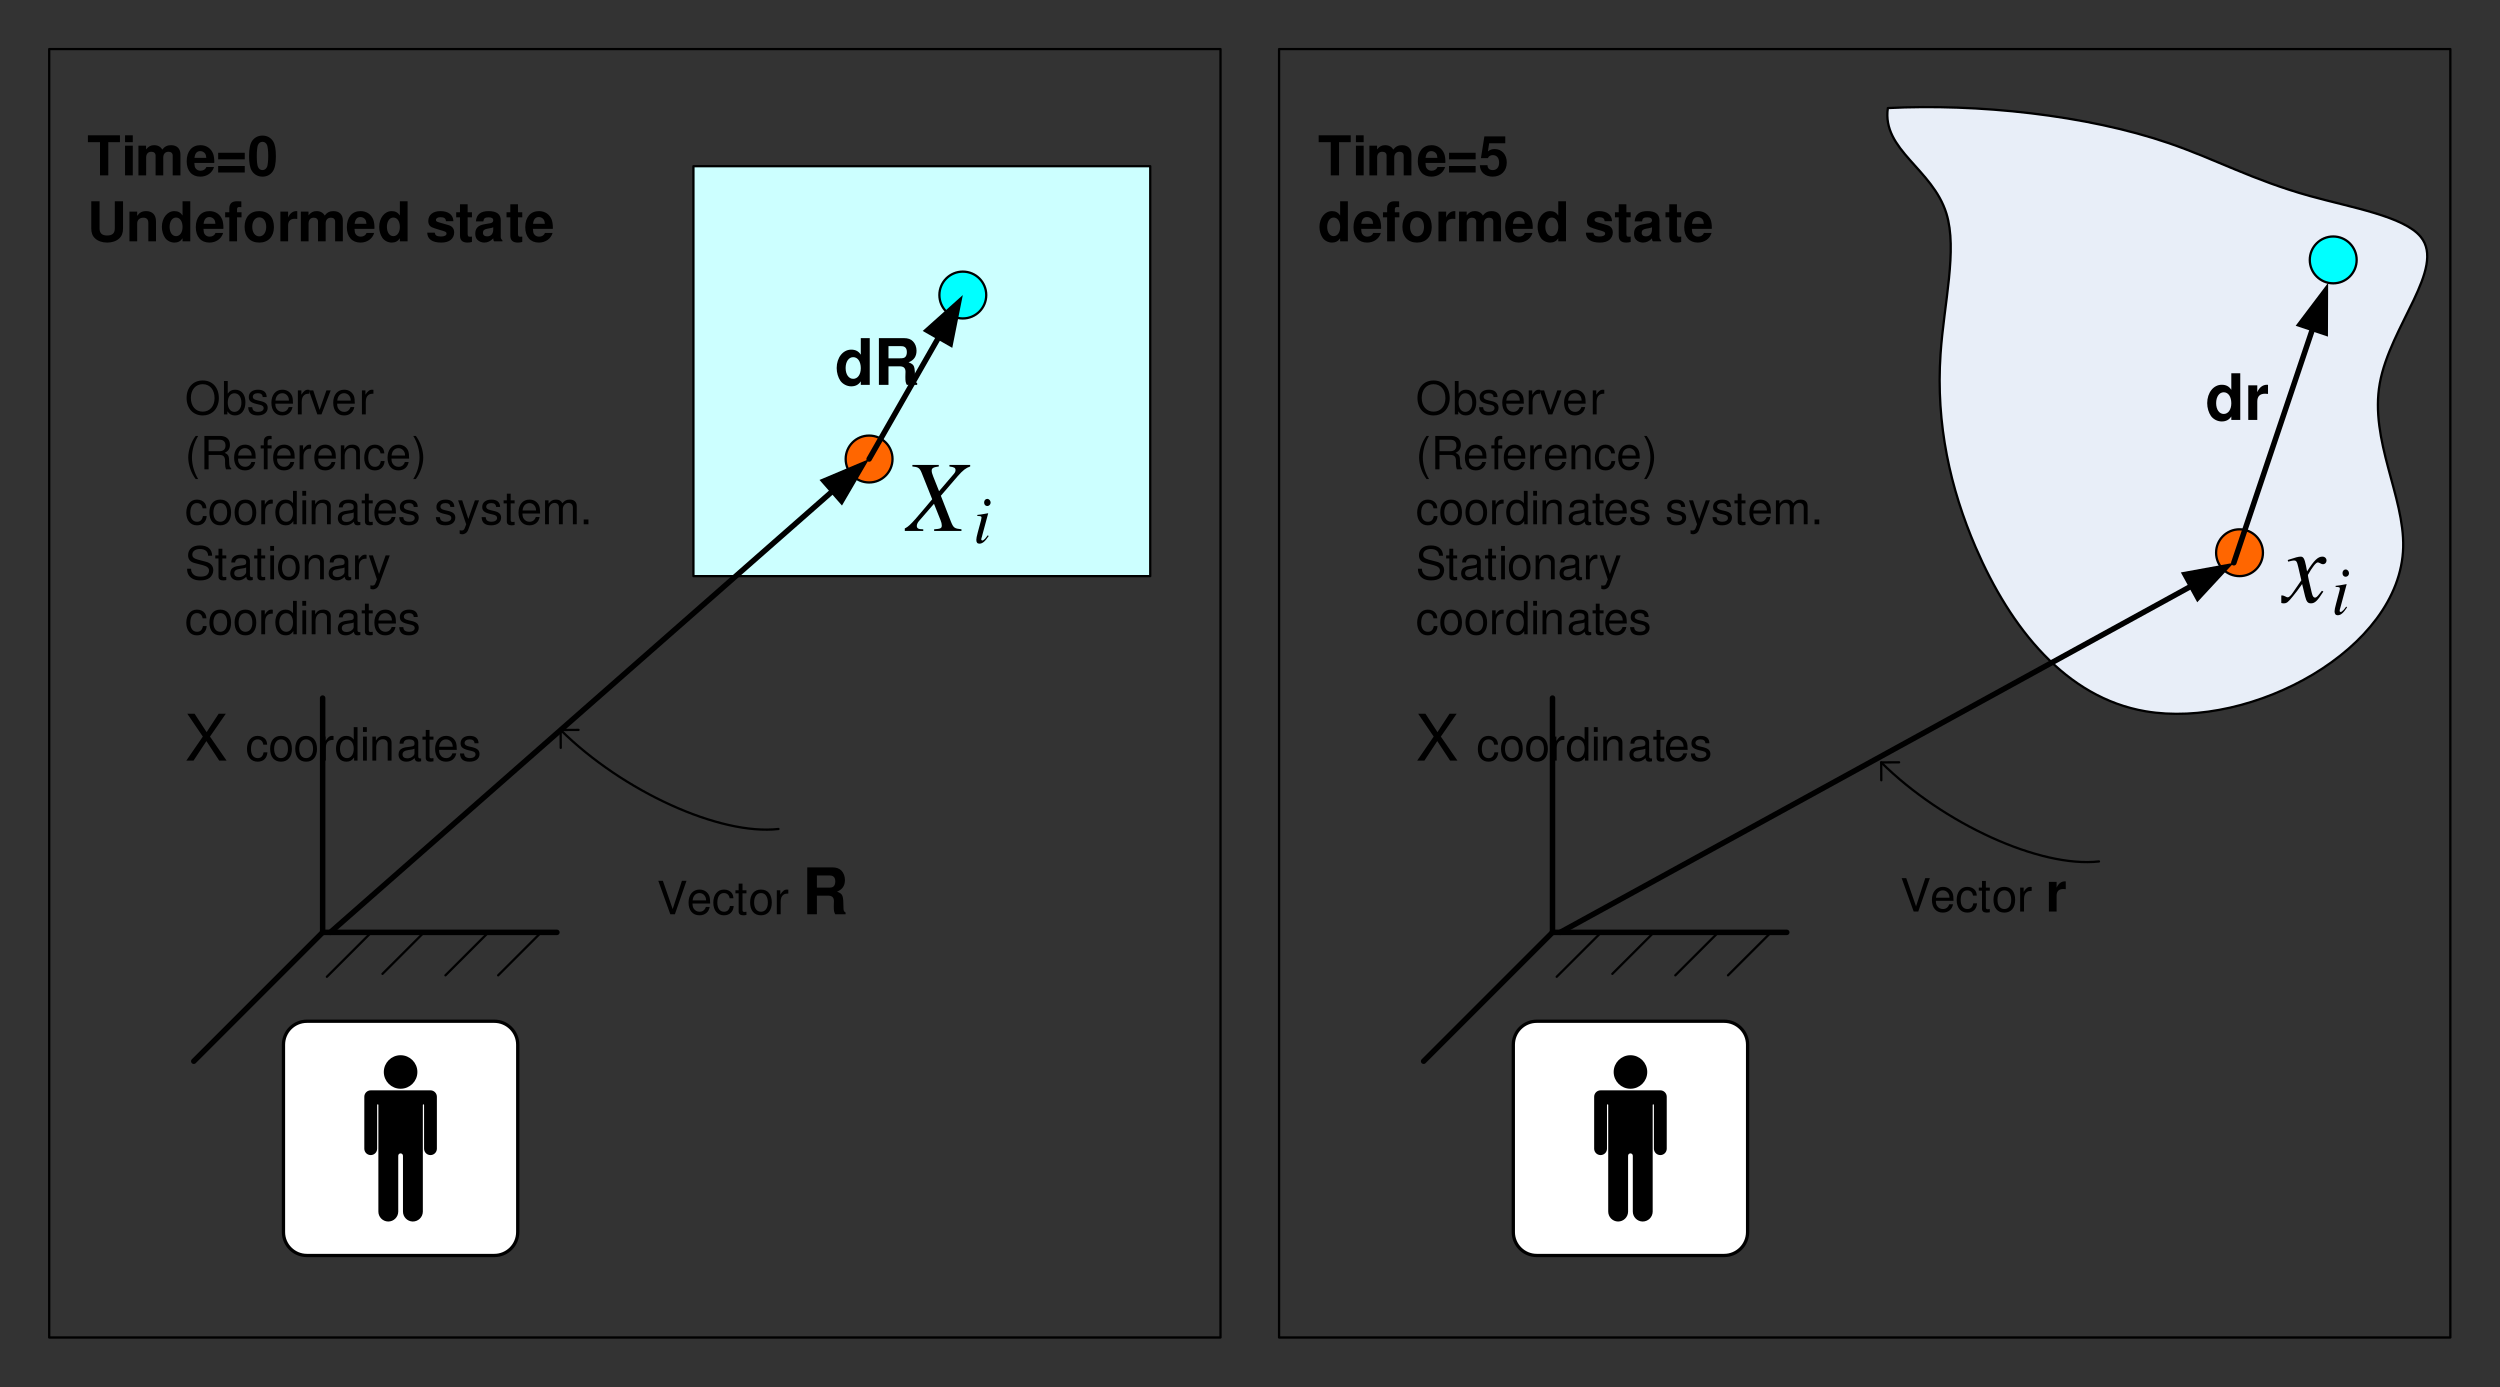<?xml version="1.0" encoding="UTF-8"?>
<svg xmlns="http://www.w3.org/2000/svg" xmlns:xlink="http://www.w3.org/1999/xlink" width="546pt" height="303pt" viewBox="0 0 546 303" version="1.1">
<rect x="0" y="0" width="546" height="303" fill="#333333" stroke="none"/>
<defs>
<g>
<symbol overflow="visible" id="glyph0-0">
<path style="stroke:none;" d=""/>
</symbol>
<symbol overflow="visible" id="glyph0-1">
<path style="stroke:none;" d="M 3.891 -7.406 C 1.797 -7.406 0.375 -5.875 0.375 -3.594 C 0.375 -1.312 1.797 0.234 3.906 0.234 C 4.781 0.234 5.562 -0.047 6.156 -0.547 C 6.953 -1.203 7.422 -2.344 7.422 -3.531 C 7.422 -5.875 6.031 -7.406 3.891 -7.406 Z M 3.891 -6.594 C 5.469 -6.594 6.484 -5.391 6.484 -3.547 C 6.484 -1.797 5.438 -0.594 3.906 -0.594 C 2.344 -0.594 1.312 -1.797 1.312 -3.594 C 1.312 -5.391 2.344 -6.594 3.891 -6.594 Z M 3.891 -6.594 "/>
</symbol>
<symbol overflow="visible" id="glyph0-2">
<path style="stroke:none;" d="M 0.547 -7.297 L 0.547 0 L 1.297 0 L 1.297 -0.672 C 1.688 -0.062 2.219 0.234 2.953 0.234 C 4.328 0.234 5.234 -0.906 5.234 -2.641 C 5.234 -4.344 4.375 -5.391 2.984 -5.391 C 2.266 -5.391 1.766 -5.125 1.375 -4.531 L 1.375 -7.297 Z M 2.828 -4.609 C 3.766 -4.609 4.359 -3.797 4.359 -2.547 C 4.359 -1.359 3.734 -0.547 2.828 -0.547 C 1.953 -0.547 1.375 -1.344 1.375 -2.578 C 1.375 -3.812 1.953 -4.609 2.828 -4.609 Z M 2.828 -4.609 "/>
</symbol>
<symbol overflow="visible" id="glyph0-3">
<path style="stroke:none;" d="M 4.375 -3.781 C 4.375 -4.812 3.688 -5.391 2.484 -5.391 C 1.266 -5.391 0.469 -4.766 0.469 -3.797 C 0.469 -2.969 0.891 -2.578 2.125 -2.281 L 2.906 -2.094 C 3.484 -1.953 3.719 -1.734 3.719 -1.359 C 3.719 -0.875 3.234 -0.547 2.5 -0.547 C 2.047 -0.547 1.672 -0.672 1.453 -0.891 C 1.328 -1.047 1.266 -1.188 1.219 -1.562 L 0.344 -1.562 C 0.375 -0.344 1.062 0.234 2.438 0.234 C 3.75 0.234 4.594 -0.422 4.594 -1.438 C 4.594 -2.203 4.156 -2.641 3.109 -2.891 L 2.312 -3.078 C 1.625 -3.234 1.344 -3.453 1.344 -3.828 C 1.344 -4.312 1.766 -4.625 2.453 -4.625 C 3.125 -4.625 3.484 -4.328 3.5 -3.781 Z M 4.375 -3.781 "/>
</symbol>
<symbol overflow="visible" id="glyph0-4">
<path style="stroke:none;" d="M 5.125 -2.344 C 5.125 -3.141 5.062 -3.625 4.922 -4.016 C 4.578 -4.875 3.781 -5.391 2.797 -5.391 C 1.344 -5.391 0.406 -4.266 0.406 -2.547 C 0.406 -0.828 1.312 0.234 2.781 0.234 C 3.984 0.234 4.812 -0.453 5.016 -1.594 L 4.188 -1.594 C 3.953 -0.906 3.484 -0.547 2.812 -0.547 C 2.281 -0.547 1.828 -0.781 1.547 -1.219 C 1.344 -1.516 1.281 -1.812 1.266 -2.344 Z M 1.297 -3.016 C 1.359 -3.984 1.953 -4.625 2.797 -4.625 C 3.609 -4.625 4.234 -3.938 4.234 -3.078 C 4.234 -3.062 4.234 -3.047 4.234 -3.016 Z M 1.297 -3.016 "/>
</symbol>
<symbol overflow="visible" id="glyph0-5">
<path style="stroke:none;" d="M 0.688 -5.234 L 0.688 0 L 1.531 0 L 1.531 -2.719 C 1.531 -3.469 1.719 -3.953 2.125 -4.25 C 2.375 -4.438 2.625 -4.5 3.203 -4.516 L 3.203 -5.359 C 3.062 -5.375 3 -5.391 2.891 -5.391 C 2.344 -5.391 1.938 -5.062 1.453 -4.297 L 1.453 -5.234 Z M 0.688 -5.234 "/>
</symbol>
<symbol overflow="visible" id="glyph0-6">
<path style="stroke:none;" d="M 2.844 0 L 4.859 -5.234 L 3.922 -5.234 L 2.438 -0.984 L 1.047 -5.234 L 0.094 -5.234 L 1.938 0 Z M 2.844 0 "/>
</symbol>
<symbol overflow="visible" id="glyph0-7">
<path style="stroke:none;" d=""/>
</symbol>
<symbol overflow="visible" id="glyph0-8">
<path style="stroke:none;" d="M 2.359 -7.297 C 1.359 -5.984 0.734 -4.156 0.734 -2.594 C 0.734 -1.016 1.359 0.812 2.359 2.125 L 2.906 2.125 C 2.031 0.688 1.547 -0.984 1.547 -2.594 C 1.547 -4.188 2.031 -5.875 2.906 -7.297 Z M 2.359 -7.297 "/>
</symbol>
<symbol overflow="visible" id="glyph0-9">
<path style="stroke:none;" d="M 1.859 -3.141 L 4.266 -3.141 C 5.094 -3.141 5.453 -2.734 5.453 -1.844 L 5.453 -1.188 C 5.453 -0.734 5.531 -0.297 5.656 0 L 6.797 0 L 6.797 -0.234 C 6.438 -0.469 6.375 -0.734 6.344 -1.703 C 6.344 -2.906 6.156 -3.266 5.359 -3.594 C 6.188 -4 6.516 -4.516 6.516 -5.344 C 6.516 -6.594 5.719 -7.297 4.297 -7.297 L 0.938 -7.297 L 0.938 0 L 1.859 0 Z M 1.859 -3.953 L 1.859 -6.469 L 4.109 -6.469 C 4.625 -6.469 4.938 -6.391 5.156 -6.188 C 5.406 -5.984 5.547 -5.656 5.547 -5.203 C 5.547 -4.344 5.094 -3.953 4.109 -3.953 Z M 1.859 -3.953 "/>
</symbol>
<symbol overflow="visible" id="glyph0-10">
<path style="stroke:none;" d="M 2.578 -5.234 L 1.703 -5.234 L 1.703 -6.062 C 1.703 -6.406 1.906 -6.594 2.297 -6.594 C 2.359 -6.594 2.391 -6.594 2.578 -6.578 L 2.578 -7.266 C 2.391 -7.312 2.281 -7.312 2.109 -7.312 C 1.344 -7.312 0.875 -6.875 0.875 -6.125 L 0.875 -5.234 L 0.188 -5.234 L 0.188 -4.562 L 0.875 -4.562 L 0.875 0 L 1.703 0 L 1.703 -4.562 L 2.578 -4.562 Z M 2.578 -5.234 "/>
</symbol>
<symbol overflow="visible" id="glyph0-11">
<path style="stroke:none;" d="M 0.703 -5.234 L 0.703 0 L 1.547 0 L 1.547 -2.891 C 1.547 -3.953 2.094 -4.656 2.953 -4.656 C 3.625 -4.656 4.047 -4.266 4.047 -3.625 L 4.047 0 L 4.875 0 L 4.875 -3.953 C 4.875 -4.828 4.219 -5.391 3.203 -5.391 C 2.438 -5.391 1.938 -5.094 1.469 -4.359 L 1.469 -5.234 Z M 0.703 -5.234 "/>
</symbol>
<symbol overflow="visible" id="glyph0-12">
<path style="stroke:none;" d="M 4.703 -3.484 C 4.672 -3.984 4.562 -4.312 4.359 -4.609 C 4 -5.094 3.375 -5.391 2.641 -5.391 C 1.234 -5.391 0.312 -4.266 0.312 -2.531 C 0.312 -0.844 1.203 0.234 2.625 0.234 C 3.875 0.234 4.672 -0.516 4.766 -1.797 L 3.938 -1.797 C 3.797 -0.953 3.359 -0.547 2.656 -0.547 C 1.734 -0.547 1.188 -1.297 1.188 -2.531 C 1.188 -3.844 1.719 -4.625 2.625 -4.625 C 3.328 -4.625 3.766 -4.203 3.875 -3.484 Z M 4.703 -3.484 "/>
</symbol>
<symbol overflow="visible" id="glyph0-13">
<path style="stroke:none;" d="M 0.938 2.125 C 1.938 0.812 2.562 -1.016 2.562 -2.578 C 2.562 -4.156 1.938 -5.984 0.938 -7.297 L 0.375 -7.297 C 1.266 -5.859 1.75 -4.188 1.75 -2.578 C 1.75 -0.984 1.266 0.703 0.375 2.125 Z M 0.938 2.125 "/>
</symbol>
<symbol overflow="visible" id="glyph0-14">
<path style="stroke:none;" d="M 2.719 -5.391 C 1.25 -5.391 0.359 -4.344 0.359 -2.578 C 0.359 -0.812 1.234 0.234 2.734 0.234 C 4.203 0.234 5.094 -0.812 5.094 -2.547 C 5.094 -4.344 4.234 -5.391 2.719 -5.391 Z M 2.734 -4.625 C 3.672 -4.625 4.234 -3.844 4.234 -2.547 C 4.234 -1.312 3.656 -0.547 2.734 -0.547 C 1.797 -0.547 1.234 -1.312 1.234 -2.578 C 1.234 -3.844 1.797 -4.625 2.734 -4.625 Z M 2.734 -4.625 "/>
</symbol>
<symbol overflow="visible" id="glyph0-15">
<path style="stroke:none;" d="M 4.953 -7.297 L 4.125 -7.297 L 4.125 -4.578 C 3.766 -5.109 3.203 -5.391 2.516 -5.391 C 1.156 -5.391 0.266 -4.297 0.266 -2.625 C 0.266 -0.859 1.125 0.234 2.547 0.234 C 3.266 0.234 3.766 -0.047 4.203 -0.688 L 4.203 0 L 4.953 0 Z M 2.656 -4.609 C 3.547 -4.609 4.125 -3.812 4.125 -2.562 C 4.125 -1.344 3.547 -0.547 2.656 -0.547 C 1.734 -0.547 1.125 -1.359 1.125 -2.578 C 1.125 -3.797 1.734 -4.609 2.656 -4.609 Z M 2.656 -4.609 "/>
</symbol>
<symbol overflow="visible" id="glyph0-16">
<path style="stroke:none;" d="M 1.5 -5.234 L 0.672 -5.234 L 0.672 0 L 1.5 0 Z M 1.5 -7.297 L 0.656 -7.297 L 0.656 -6.234 L 1.5 -6.234 Z M 1.5 -7.297 "/>
</symbol>
<symbol overflow="visible" id="glyph0-17">
<path style="stroke:none;" d="M 5.344 -0.484 C 5.266 -0.469 5.219 -0.469 5.172 -0.469 C 4.875 -0.469 4.719 -0.625 4.719 -0.875 L 4.719 -3.953 C 4.719 -4.891 4.047 -5.391 2.75 -5.391 C 1.984 -5.391 1.359 -5.172 1.016 -4.781 C 0.766 -4.516 0.672 -4.203 0.656 -3.688 L 1.484 -3.688 C 1.562 -4.328 1.938 -4.625 2.719 -4.625 C 3.469 -4.625 3.891 -4.344 3.891 -3.844 L 3.891 -3.625 C 3.891 -3.266 3.688 -3.125 3.016 -3.047 C 1.844 -2.891 1.656 -2.844 1.344 -2.719 C 0.734 -2.469 0.422 -2 0.422 -1.312 C 0.422 -0.375 1.078 0.234 2.141 0.234 C 2.797 0.234 3.328 0 3.922 -0.547 C 3.984 -0.016 4.234 0.234 4.781 0.234 C 4.953 0.234 5.078 0.203 5.344 0.141 Z M 3.891 -1.656 C 3.891 -1.375 3.812 -1.203 3.562 -0.969 C 3.219 -0.656 2.812 -0.5 2.312 -0.5 C 1.672 -0.5 1.297 -0.812 1.297 -1.344 C 1.297 -1.891 1.656 -2.172 2.547 -2.297 C 3.438 -2.422 3.609 -2.453 3.891 -2.594 Z M 3.891 -1.656 "/>
</symbol>
<symbol overflow="visible" id="glyph0-18">
<path style="stroke:none;" d="M 2.547 -5.234 L 1.688 -5.234 L 1.688 -6.688 L 0.844 -6.688 L 0.844 -5.234 L 0.141 -5.234 L 0.141 -4.562 L 0.844 -4.562 L 0.844 -0.594 C 0.844 -0.062 1.203 0.234 1.859 0.234 C 2.062 0.234 2.266 0.203 2.547 0.156 L 2.547 -0.547 C 2.438 -0.516 2.297 -0.5 2.141 -0.5 C 1.781 -0.5 1.688 -0.594 1.688 -0.969 L 1.688 -4.562 L 2.547 -4.562 Z M 2.547 -5.234 "/>
</symbol>
<symbol overflow="visible" id="glyph0-19">
<path style="stroke:none;" d="M 3.875 -5.234 L 2.438 -1.156 L 1.094 -5.234 L 0.203 -5.234 L 1.969 0.016 L 1.656 0.844 C 1.516 1.219 1.328 1.359 0.984 1.359 C 0.859 1.359 0.719 1.344 0.547 1.297 L 0.547 2.047 C 0.703 2.141 0.875 2.188 1.094 2.188 C 1.375 2.188 1.656 2.094 1.875 1.938 C 2.141 1.734 2.297 1.516 2.453 1.094 L 4.781 -5.234 Z M 3.875 -5.234 "/>
</symbol>
<symbol overflow="visible" id="glyph0-20">
<path style="stroke:none;" d="M 0.703 -5.234 L 0.703 0 L 1.547 0 L 1.547 -3.297 C 1.547 -4.047 2.094 -4.656 2.766 -4.656 C 3.391 -4.656 3.734 -4.281 3.734 -3.609 L 3.734 0 L 4.578 0 L 4.578 -3.297 C 4.578 -4.047 5.125 -4.656 5.812 -4.656 C 6.422 -4.656 6.781 -4.266 6.781 -3.609 L 6.781 0 L 7.625 0 L 7.625 -3.938 C 7.625 -4.875 7.078 -5.391 6.094 -5.391 C 5.406 -5.391 4.984 -5.188 4.484 -4.594 C 4.188 -5.156 3.766 -5.391 3.078 -5.391 C 2.375 -5.391 1.922 -5.125 1.469 -4.5 L 1.469 -5.234 Z M 0.703 -5.234 "/>
</symbol>
<symbol overflow="visible" id="glyph0-21">
<path style="stroke:none;" d="M 1.906 -1.047 L 0.875 -1.047 L 0.875 0 L 1.906 0 Z M 1.906 -1.047 "/>
</symbol>
<symbol overflow="visible" id="glyph0-22">
<path style="stroke:none;" d="M 5.953 -5.156 C 5.953 -6.578 4.969 -7.406 3.297 -7.406 C 1.688 -7.406 0.703 -6.594 0.703 -5.266 C 0.703 -4.375 1.172 -3.812 2.125 -3.562 L 3.938 -3.094 C 4.859 -2.844 5.281 -2.484 5.281 -1.906 C 5.281 -1.516 5.062 -1.125 4.766 -0.906 C 4.469 -0.703 4.016 -0.594 3.422 -0.594 C 2.625 -0.594 2.094 -0.781 1.734 -1.203 C 1.469 -1.516 1.344 -1.875 1.359 -2.312 L 0.484 -2.312 C 0.484 -1.656 0.625 -1.203 0.906 -0.812 C 1.406 -0.125 2.25 0.234 3.359 0.234 C 4.234 0.234 4.938 0.031 5.406 -0.328 C 5.906 -0.719 6.203 -1.375 6.203 -2 C 6.203 -2.906 5.656 -3.562 4.656 -3.828 L 2.828 -4.312 C 1.953 -4.562 1.625 -4.844 1.625 -5.406 C 1.625 -6.141 2.281 -6.625 3.266 -6.625 C 4.422 -6.625 5.062 -6.094 5.078 -5.156 Z M 5.953 -5.156 "/>
</symbol>
<symbol overflow="visible" id="glyph0-23">
<path style="stroke:none;" d="M 3.922 0 L 6.453 -7.297 L 5.453 -7.297 L 3.438 -1.125 L 1.297 -7.297 L 0.297 -7.297 L 2.922 0 Z M 3.922 0 "/>
</symbol>
<symbol overflow="visible" id="glyph1-0">
<path style="stroke:none;" d=""/>
</symbol>
<symbol overflow="visible" id="glyph1-1">
<path style="stroke:none;" d="M 5.484 -5.25 L 8.938 -10.234 L 7.375 -10.234 L 4.75 -6.219 L 2.125 -10.234 L 0.531 -10.234 L 3.922 -5.25 L 0.312 0 L 1.891 0 L 4.703 -4.266 L 7.5 0 L 9.109 0 Z M 5.484 -5.25 "/>
</symbol>
<symbol overflow="visible" id="glyph1-2">
<path style="stroke:none;" d=""/>
</symbol>
<symbol overflow="visible" id="glyph2-0">
<path style="stroke:none;" d=""/>
</symbol>
<symbol overflow="visible" id="glyph2-1">
<path style="stroke:none;" d="M 4.719 -3.484 C 4.688 -4 4.578 -4.328 4.375 -4.625 C 4.016 -5.109 3.375 -5.406 2.641 -5.406 C 1.234 -5.406 0.312 -4.281 0.312 -2.531 C 0.312 -0.844 1.219 0.234 2.641 0.234 C 3.891 0.234 4.688 -0.516 4.781 -1.812 L 3.938 -1.812 C 3.797 -0.969 3.375 -0.547 2.656 -0.547 C 1.734 -0.547 1.188 -1.297 1.188 -2.531 C 1.188 -3.859 1.719 -4.641 2.641 -4.641 C 3.344 -4.641 3.781 -4.219 3.875 -3.484 Z M 4.719 -3.484 "/>
</symbol>
<symbol overflow="visible" id="glyph2-2">
<path style="stroke:none;" d="M 2.734 -5.406 C 1.25 -5.406 0.359 -4.359 0.359 -2.594 C 0.359 -0.828 1.25 0.234 2.734 0.234 C 4.219 0.234 5.109 -0.828 5.109 -2.547 C 5.109 -4.359 4.25 -5.406 2.734 -5.406 Z M 2.734 -4.641 C 3.688 -4.641 4.25 -3.859 4.25 -2.562 C 4.25 -1.328 3.656 -0.547 2.734 -0.547 C 1.812 -0.547 1.234 -1.312 1.234 -2.594 C 1.234 -3.859 1.812 -4.641 2.734 -4.641 Z M 2.734 -4.641 "/>
</symbol>
<symbol overflow="visible" id="glyph2-3">
<path style="stroke:none;" d="M 0.688 -5.25 L 0.688 0 L 1.531 0 L 1.531 -2.734 C 1.531 -3.484 1.719 -3.969 2.125 -4.266 C 2.391 -4.453 2.641 -4.516 3.219 -4.531 L 3.219 -5.375 C 3.078 -5.391 3.016 -5.406 2.906 -5.406 C 2.359 -5.406 1.953 -5.078 1.469 -4.297 L 1.469 -5.25 Z M 0.688 -5.25 "/>
</symbol>
<symbol overflow="visible" id="glyph2-4">
<path style="stroke:none;" d="M 4.969 -7.312 L 4.141 -7.312 L 4.141 -4.594 C 3.781 -5.125 3.219 -5.406 2.516 -5.406 C 1.156 -5.406 0.266 -4.312 0.266 -2.641 C 0.266 -0.859 1.141 0.234 2.547 0.234 C 3.266 0.234 3.766 -0.047 4.219 -0.688 L 4.219 0 L 4.969 0 Z M 2.656 -4.625 C 3.562 -4.625 4.141 -3.828 4.141 -2.562 C 4.141 -1.359 3.547 -0.547 2.672 -0.547 C 1.75 -0.547 1.141 -1.359 1.141 -2.594 C 1.141 -3.812 1.75 -4.625 2.656 -4.625 Z M 2.656 -4.625 "/>
</symbol>
<symbol overflow="visible" id="glyph2-5">
<path style="stroke:none;" d="M 1.5 -5.25 L 0.672 -5.25 L 0.672 0 L 1.5 0 Z M 1.5 -7.312 L 0.656 -7.312 L 0.656 -6.266 L 1.5 -6.266 Z M 1.5 -7.312 "/>
</symbol>
<symbol overflow="visible" id="glyph2-6">
<path style="stroke:none;" d="M 0.703 -5.25 L 0.703 0 L 1.547 0 L 1.547 -2.906 C 1.547 -3.969 2.109 -4.672 2.969 -4.672 C 3.625 -4.672 4.047 -4.266 4.047 -3.641 L 4.047 0 L 4.891 0 L 4.891 -3.969 C 4.891 -4.844 4.234 -5.406 3.219 -5.406 C 2.438 -5.406 1.938 -5.109 1.469 -4.375 L 1.469 -5.25 Z M 0.703 -5.25 "/>
</symbol>
<symbol overflow="visible" id="glyph2-7">
<path style="stroke:none;" d="M 5.359 -0.484 C 5.281 -0.469 5.234 -0.469 5.188 -0.469 C 4.891 -0.469 4.734 -0.625 4.734 -0.875 L 4.734 -3.969 C 4.734 -4.906 4.047 -5.406 2.766 -5.406 C 2 -5.406 1.359 -5.188 1.016 -4.797 C 0.766 -4.531 0.672 -4.219 0.656 -3.703 L 1.5 -3.703 C 1.562 -4.344 1.953 -4.641 2.734 -4.641 C 3.484 -4.641 3.906 -4.359 3.906 -3.859 L 3.906 -3.625 C 3.906 -3.281 3.688 -3.125 3.031 -3.047 C 1.844 -2.906 1.672 -2.859 1.344 -2.734 C 0.734 -2.484 0.422 -2 0.422 -1.328 C 0.422 -0.375 1.078 0.234 2.141 0.234 C 2.812 0.234 3.344 0 3.938 -0.547 C 4 -0.016 4.25 0.234 4.797 0.234 C 4.969 0.234 5.094 0.203 5.359 0.141 Z M 3.906 -1.656 C 3.906 -1.375 3.828 -1.203 3.578 -0.969 C 3.234 -0.656 2.812 -0.5 2.328 -0.5 C 1.672 -0.5 1.297 -0.812 1.297 -1.344 C 1.297 -1.891 1.672 -2.172 2.562 -2.312 C 3.438 -2.422 3.625 -2.469 3.906 -2.594 Z M 3.906 -1.656 "/>
</symbol>
<symbol overflow="visible" id="glyph2-8">
<path style="stroke:none;" d="M 2.547 -5.25 L 1.688 -5.25 L 1.688 -6.703 L 0.859 -6.703 L 0.859 -5.25 L 0.141 -5.25 L 0.141 -4.578 L 0.859 -4.578 L 0.859 -0.609 C 0.859 -0.062 1.219 0.234 1.859 0.234 C 2.062 0.234 2.266 0.203 2.547 0.156 L 2.547 -0.547 C 2.438 -0.516 2.312 -0.5 2.141 -0.5 C 1.781 -0.5 1.688 -0.609 1.688 -0.969 L 1.688 -4.578 L 2.547 -4.578 Z M 2.547 -5.25 "/>
</symbol>
<symbol overflow="visible" id="glyph2-9">
<path style="stroke:none;" d="M 5.141 -2.344 C 5.141 -3.156 5.078 -3.625 4.938 -4.016 C 4.594 -4.891 3.797 -5.406 2.812 -5.406 C 1.344 -5.406 0.406 -4.281 0.406 -2.562 C 0.406 -0.828 1.312 0.234 2.781 0.234 C 4 0.234 4.828 -0.453 5.031 -1.594 L 4.188 -1.594 C 3.969 -0.906 3.484 -0.547 2.812 -0.547 C 2.281 -0.547 1.828 -0.781 1.562 -1.219 C 1.359 -1.531 1.281 -1.828 1.281 -2.344 Z M 1.297 -3.031 C 1.359 -4 1.953 -4.641 2.797 -4.641 C 3.625 -4.641 4.25 -3.953 4.25 -3.094 C 4.25 -3.062 4.25 -3.047 4.25 -3.031 Z M 1.297 -3.031 "/>
</symbol>
<symbol overflow="visible" id="glyph2-10">
<path style="stroke:none;" d="M 4.391 -3.797 C 4.391 -4.828 3.703 -5.406 2.484 -5.406 C 1.266 -5.406 0.469 -4.781 0.469 -3.797 C 0.469 -2.984 0.891 -2.594 2.141 -2.281 L 2.922 -2.094 C 3.5 -1.953 3.734 -1.75 3.734 -1.359 C 3.734 -0.875 3.234 -0.547 2.5 -0.547 C 2.062 -0.547 1.672 -0.672 1.469 -0.891 C 1.328 -1.047 1.281 -1.188 1.219 -1.562 L 0.344 -1.562 C 0.375 -0.344 1.062 0.234 2.438 0.234 C 3.766 0.234 4.609 -0.422 4.609 -1.438 C 4.609 -2.219 4.156 -2.641 3.125 -2.906 L 2.312 -3.094 C 1.641 -3.25 1.344 -3.469 1.344 -3.844 C 1.344 -4.328 1.781 -4.641 2.453 -4.641 C 3.125 -4.641 3.484 -4.344 3.516 -3.797 Z M 4.391 -3.797 "/>
</symbol>
<symbol overflow="visible" id="glyph3-0">
<path style="stroke:none;" d=""/>
</symbol>
<symbol overflow="visible" id="glyph3-1">
<path style="stroke:none;" d="M 3.234 -4.062 L 5.641 -4.062 C 6.547 -4.062 6.953 -3.688 6.953 -2.828 C 6.953 -2.75 6.953 -2.609 6.938 -2.422 C 6.922 -2.156 6.922 -1.906 6.922 -1.75 C 6.922 -0.797 6.969 -0.484 7.234 0 L 9.5 0 L 9.5 -0.375 C 9.172 -0.562 9.047 -0.766 9.047 -1.219 C 9 -4.234 8.938 -4.375 7.641 -4.938 C 8.781 -5.391 9.359 -6.219 9.359 -7.469 C 9.359 -8.281 9.078 -9.016 8.594 -9.531 C 8.125 -10 7.484 -10.234 6.609 -10.234 L 1.125 -10.234 L 1.125 0 L 3.234 0 Z M 3.234 -5.812 L 3.234 -8.469 L 5.766 -8.469 C 6.375 -8.469 6.625 -8.422 6.875 -8.203 C 7.125 -8 7.25 -7.641 7.25 -7.172 C 7.25 -6.672 7.109 -6.281 6.875 -6.078 C 6.656 -5.875 6.375 -5.812 5.766 -5.812 Z M 3.234 -5.812 "/>
</symbol>
<symbol overflow="visible" id="glyph4-0">
<path style="stroke:none;" d=""/>
</symbol>
<symbol overflow="visible" id="glyph4-1">
<path style="stroke:none;" d="M 4.625 -7.25 L 7.172 -7.25 L 7.172 -8.75 L 0.172 -8.75 L 0.172 -7.25 L 2.812 -7.25 L 2.812 0 L 4.625 0 Z M 4.625 -7.25 "/>
</symbol>
<symbol overflow="visible" id="glyph4-2">
<path style="stroke:none;" d="M 2.484 -6.484 L 0.797 -6.484 L 0.797 0 L 2.484 0 Z M 2.484 -8.75 L 0.797 -8.75 L 0.797 -7.25 L 2.484 -7.25 Z M 2.484 -8.75 "/>
</symbol>
<symbol overflow="visible" id="glyph4-3">
<path style="stroke:none;" d="M 0.719 -6.484 L 0.719 0 L 2.406 0 L 2.406 -3.891 C 2.406 -4.688 2.828 -5.156 3.547 -5.156 C 4.109 -5.156 4.469 -4.844 4.469 -4.312 L 4.469 0 L 6.141 0 L 6.141 -3.891 C 6.141 -4.688 6.578 -5.156 7.297 -5.156 C 7.859 -5.156 8.203 -4.844 8.203 -4.312 L 8.203 0 L 9.891 0 L 9.891 -4.578 C 9.891 -5.844 9.125 -6.594 7.828 -6.594 C 7.016 -6.594 6.438 -6.297 5.922 -5.625 C 5.609 -6.234 4.969 -6.594 4.156 -6.594 C 3.422 -6.594 2.938 -6.344 2.391 -5.672 L 2.391 -6.484 Z M 0.719 -6.484 "/>
</symbol>
<symbol overflow="visible" id="glyph4-4">
<path style="stroke:none;" d="M 6.281 -2.719 C 6.297 -2.859 6.297 -2.922 6.297 -3 C 6.297 -3.641 6.203 -4.25 6.047 -4.703 C 5.609 -5.875 4.578 -6.594 3.266 -6.594 C 1.406 -6.594 0.266 -5.25 0.266 -3.078 C 0.266 -1 1.391 0.281 3.234 0.281 C 4.688 0.281 5.859 -0.547 6.234 -1.828 L 4.578 -1.828 C 4.375 -1.312 3.906 -1.016 3.281 -1.016 C 2.812 -1.016 2.422 -1.219 2.188 -1.578 C 2.031 -1.812 1.969 -2.094 1.938 -2.719 Z M 1.969 -3.828 C 2.078 -4.812 2.5 -5.297 3.234 -5.297 C 3.656 -5.297 4.047 -5.094 4.281 -4.766 C 4.438 -4.531 4.516 -4.266 4.547 -3.828 Z M 1.969 -3.828 "/>
</symbol>
<symbol overflow="visible" id="glyph4-5">
<path style="stroke:none;" d="M 6.406 -4.938 L 0.594 -4.938 L 0.594 -3.5 L 6.406 -3.5 Z M 6.406 -2.047 L 0.594 -2.047 L 0.594 -0.625 L 6.406 -0.625 Z M 6.406 -2.047 "/>
</symbol>
<symbol overflow="visible" id="glyph4-6">
<path style="stroke:none;" d="M 3.281 -8.688 C 2.359 -8.688 1.578 -8.297 1.062 -7.594 C 0.578 -6.938 0.344 -5.844 0.344 -4.203 C 0.344 -2.703 0.547 -1.625 0.953 -0.984 C 1.453 -0.188 2.281 0.281 3.281 0.281 C 4.203 0.281 4.953 -0.094 5.484 -0.812 C 5.969 -1.469 6.203 -2.562 6.203 -4.156 C 6.203 -5.719 6.016 -6.766 5.609 -7.422 C 5.094 -8.25 4.266 -8.688 3.281 -8.688 Z M 3.281 -7.328 C 3.703 -7.328 4.062 -7.094 4.266 -6.641 C 4.422 -6.281 4.531 -5.359 4.531 -4.188 C 4.531 -3.234 4.422 -2.281 4.312 -1.938 C 4.109 -1.438 3.75 -1.156 3.281 -1.156 C 2.828 -1.156 2.5 -1.391 2.297 -1.828 C 2.125 -2.188 2.031 -3.078 2.031 -4.219 C 2.031 -5.203 2.125 -6.188 2.25 -6.531 C 2.438 -7.047 2.797 -7.328 3.281 -7.328 Z M 3.281 -7.328 "/>
</symbol>
<symbol overflow="visible" id="glyph4-7">
<path style="stroke:none;" d="M 6.047 -8.75 L 6.047 -2.812 C 6.047 -1.766 5.516 -1.266 4.375 -1.266 C 3.25 -1.266 2.719 -1.766 2.719 -2.812 L 2.719 -8.75 L 0.906 -8.75 L 0.906 -2.812 C 0.906 -1.844 1.172 -1.141 1.766 -0.609 C 2.406 -0.031 3.328 0.281 4.375 0.281 C 5.438 0.281 6.359 -0.031 7 -0.609 C 7.578 -1.141 7.844 -1.844 7.844 -2.812 L 7.844 -8.75 Z M 6.047 -8.75 "/>
</symbol>
<symbol overflow="visible" id="glyph4-8">
<path style="stroke:none;" d="M 0.75 -6.484 L 0.75 0 L 2.438 0 L 2.438 -3.891 C 2.438 -4.656 2.969 -5.156 3.797 -5.156 C 4.516 -5.156 4.875 -4.766 4.875 -4 L 4.875 0 L 6.547 0 L 6.547 -4.344 C 6.547 -5.766 5.766 -6.594 4.375 -6.594 C 3.5 -6.594 2.922 -6.266 2.438 -5.547 L 2.438 -6.484 Z M 0.75 -6.484 "/>
</symbol>
<symbol overflow="visible" id="glyph4-9">
<path style="stroke:none;" d="M 4.859 0 L 6.547 0 L 6.547 -8.75 L 4.859 -8.75 L 4.859 -5.641 C 4.438 -6.281 3.875 -6.594 3.078 -6.594 C 1.531 -6.594 0.344 -5.094 0.344 -3.141 C 0.344 -2.266 0.609 -1.375 1.047 -0.75 C 1.484 -0.125 2.281 0.281 3.078 0.281 C 3.875 0.281 4.438 -0.031 4.859 -0.656 Z M 3.438 -5.188 C 4.297 -5.188 4.859 -4.359 4.859 -3.125 C 4.859 -1.938 4.281 -1.125 3.438 -1.125 C 2.609 -1.125 2.031 -1.953 2.031 -3.141 C 2.031 -4.344 2.609 -5.188 3.438 -5.188 Z M 3.438 -5.188 "/>
</symbol>
<symbol overflow="visible" id="glyph4-10">
<path style="stroke:none;" d="M 3.75 -6.344 L 2.766 -6.344 L 2.766 -6.984 C 2.766 -7.312 2.906 -7.484 3.219 -7.484 C 3.359 -7.484 3.547 -7.469 3.703 -7.453 L 3.703 -8.719 C 3.391 -8.734 2.969 -8.75 2.734 -8.75 C 1.625 -8.75 1.078 -8.219 1.078 -7.125 L 1.078 -6.344 L 0.172 -6.344 L 0.172 -5.234 L 1.078 -5.234 L 1.078 0 L 2.766 0 L 2.766 -5.234 L 3.75 -5.234 Z M 3.75 -6.344 "/>
</symbol>
<symbol overflow="visible" id="glyph4-11">
<path style="stroke:none;" d="M 3.609 -6.594 C 1.625 -6.594 0.422 -5.281 0.422 -3.156 C 0.422 -1.016 1.625 0.281 3.625 0.281 C 5.594 0.281 6.828 -1.031 6.828 -3.109 C 6.828 -5.297 5.641 -6.594 3.609 -6.594 Z M 3.625 -5.234 C 4.547 -5.234 5.141 -4.406 5.141 -3.125 C 5.141 -1.922 4.531 -1.078 3.625 -1.078 C 2.719 -1.078 2.094 -1.922 2.094 -3.156 C 2.094 -4.391 2.719 -5.234 3.625 -5.234 Z M 3.625 -5.234 "/>
</symbol>
<symbol overflow="visible" id="glyph4-12">
<path style="stroke:none;" d="M 0.75 -6.484 L 0.75 0 L 2.438 0 L 2.438 -3.438 C 2.438 -4.422 2.922 -4.922 3.906 -4.922 C 4.094 -4.922 4.219 -4.906 4.438 -4.875 L 4.438 -6.578 C 4.344 -6.594 4.281 -6.594 4.234 -6.594 C 3.469 -6.594 2.797 -6.078 2.438 -5.203 L 2.438 -6.484 Z M 0.75 -6.484 "/>
</symbol>
<symbol overflow="visible" id="glyph4-13">
<path style="stroke:none;" d=""/>
</symbol>
<symbol overflow="visible" id="glyph4-14">
<path style="stroke:none;" d="M 6.062 -4.391 C 6.031 -5.766 4.984 -6.594 3.234 -6.594 C 1.594 -6.594 0.578 -5.766 0.578 -4.422 C 0.578 -4 0.703 -3.625 0.938 -3.375 C 1.156 -3.141 1.375 -3.031 1.984 -2.828 L 4 -2.203 C 4.422 -2.078 4.562 -1.938 4.562 -1.688 C 4.562 -1.281 4.094 -1.047 3.312 -1.047 C 2.875 -1.047 2.531 -1.125 2.312 -1.266 C 2.141 -1.406 2.062 -1.531 1.984 -1.891 L 0.344 -1.891 C 0.391 -0.469 1.438 0.281 3.406 0.281 C 4.312 0.281 4.984 0.078 5.469 -0.297 C 5.953 -0.688 6.234 -1.281 6.234 -1.922 C 6.234 -2.766 5.812 -3.297 4.969 -3.547 L 2.844 -4.156 C 2.375 -4.312 2.25 -4.406 2.25 -4.672 C 2.25 -5.031 2.641 -5.266 3.234 -5.266 C 4.031 -5.266 4.422 -4.984 4.438 -4.391 Z M 6.062 -4.391 "/>
</symbol>
<symbol overflow="visible" id="glyph4-15">
<path style="stroke:none;" d="M 3.609 -6.344 L 2.672 -6.344 L 2.672 -8.094 L 1 -8.094 L 1 -6.344 L 0.172 -6.344 L 0.172 -5.234 L 1 -5.234 L 1 -1.25 C 1 -0.234 1.531 0.281 2.641 0.281 C 3.016 0.281 3.312 0.234 3.609 0.141 L 3.609 -1.031 C 3.438 -1.016 3.344 -1 3.234 -1 C 2.781 -1 2.672 -1.125 2.672 -1.703 L 2.672 -5.234 L 3.609 -5.234 Z M 3.609 -6.344 "/>
</symbol>
<symbol overflow="visible" id="glyph4-16">
<path style="stroke:none;" d="M 6.281 -0.203 C 5.984 -0.484 5.906 -0.656 5.906 -1 L 5.906 -4.594 C 5.906 -5.922 5 -6.594 3.25 -6.594 C 1.5 -6.594 0.594 -5.844 0.484 -4.344 L 2.094 -4.344 C 2.188 -5.016 2.453 -5.234 3.281 -5.234 C 3.938 -5.234 4.266 -5.016 4.266 -4.578 C 4.266 -4.375 4.156 -4.172 3.969 -4.078 C 3.75 -3.953 3.75 -3.953 2.922 -3.828 L 2.25 -3.703 C 0.953 -3.484 0.344 -2.828 0.344 -1.672 C 0.344 -1.109 0.484 -0.656 0.797 -0.344 C 1.156 0.047 1.734 0.281 2.297 0.281 C 3.031 0.281 3.688 -0.031 4.266 -0.641 C 4.266 -0.312 4.312 -0.188 4.469 0 L 6.281 0 Z M 4.266 -2.609 C 4.266 -1.625 3.781 -1.078 2.922 -1.078 C 2.359 -1.078 2.016 -1.375 2.016 -1.859 C 2.016 -2.359 2.281 -2.609 2.969 -2.75 L 3.547 -2.859 C 4 -2.938 4.062 -2.969 4.266 -3.062 Z M 4.266 -2.609 "/>
</symbol>
<symbol overflow="visible" id="glyph4-17">
<path style="stroke:none;" d="M 5.875 -8.516 L 1.312 -8.516 L 0.562 -3.766 L 2.078 -3.766 C 2.25 -4.188 2.641 -4.422 3.156 -4.422 C 4.016 -4.422 4.531 -3.797 4.531 -2.766 C 4.531 -1.781 4 -1.156 3.156 -1.156 C 2.422 -1.156 2.016 -1.531 1.984 -2.219 L 0.328 -2.219 C 0.344 -0.734 1.469 0.281 3.125 0.281 C 4.953 0.281 6.203 -0.969 6.203 -2.812 C 6.203 -4.547 5.125 -5.75 3.547 -5.75 C 2.984 -5.75 2.562 -5.609 2.078 -5.234 L 2.359 -7.016 L 5.875 -7.016 Z M 5.875 -8.516 "/>
</symbol>
<symbol overflow="visible" id="glyph5-0">
<path style="stroke:none;" d=""/>
</symbol>
<symbol overflow="visible" id="glyph5-1">
<path style="stroke:none;" d="M 5.672 0 L 7.625 0 L 7.625 -10.203 L 5.672 -10.203 L 5.672 -6.578 C 5.188 -7.344 4.516 -7.688 3.578 -7.688 C 1.781 -7.688 0.406 -5.953 0.406 -3.672 C 0.406 -2.641 0.719 -1.609 1.219 -0.875 C 1.734 -0.156 2.656 0.328 3.578 0.328 C 4.516 0.328 5.188 -0.031 5.672 -0.766 Z M 4.016 -6.047 C 5.016 -6.047 5.672 -5.078 5.672 -3.641 C 5.672 -2.266 5 -1.312 4.016 -1.312 C 3.031 -1.312 2.359 -2.281 2.359 -3.672 C 2.359 -5.062 3.031 -6.047 4.016 -6.047 Z M 4.016 -6.047 "/>
</symbol>
<symbol overflow="visible" id="glyph5-2">
<path style="stroke:none;" d="M 3.219 -4.047 L 5.625 -4.047 C 6.531 -4.047 6.938 -3.688 6.938 -2.828 C 6.938 -2.75 6.938 -2.609 6.922 -2.422 C 6.906 -2.156 6.906 -1.906 6.906 -1.75 C 6.906 -0.797 6.953 -0.484 7.219 0 L 9.484 0 L 9.484 -0.375 C 9.156 -0.562 9.031 -0.766 9.031 -1.219 C 8.969 -4.234 8.922 -4.375 7.609 -4.922 C 8.766 -5.375 9.344 -6.203 9.344 -7.453 C 9.344 -8.266 9.062 -9 8.562 -9.5 C 8.109 -9.984 7.469 -10.203 6.594 -10.203 L 1.125 -10.203 L 1.125 0 L 3.219 0 Z M 3.219 -5.797 L 3.219 -8.453 L 5.75 -8.453 C 6.359 -8.453 6.609 -8.406 6.859 -8.188 C 7.109 -7.984 7.234 -7.625 7.234 -7.156 C 7.234 -6.656 7.094 -6.266 6.859 -6.062 C 6.641 -5.859 6.359 -5.797 5.75 -5.797 Z M 3.219 -5.797 "/>
</symbol>
<symbol overflow="visible" id="glyph5-3">
<path style="stroke:none;" d="M 0.875 -7.562 L 0.875 0 L 2.844 0 L 2.844 -4.016 C 2.844 -5.172 3.422 -5.734 4.562 -5.734 C 4.781 -5.734 4.906 -5.719 5.188 -5.688 L 5.188 -7.672 C 5.062 -7.688 5 -7.688 4.938 -7.688 C 4.047 -7.688 3.266 -7.094 2.844 -6.078 L 2.844 -7.562 Z M 0.875 -7.562 "/>
</symbol>
<symbol overflow="visible" id="glyph6-0">
<path style="stroke:none;" d=""/>
</symbol>
<symbol overflow="visible" id="glyph6-1">
<path style="stroke:none;" d="M 14.281 -14.422 L 9.75 -14.422 L 9.75 -14.078 C 10.812 -13.938 11.078 -13.781 11.078 -13.281 C 11.078 -12.984 10.953 -12.719 10.641 -12.375 L 7.484 -8.688 L 6.188 -11.938 C 5.953 -12.5 5.875 -12.875 5.875 -13.172 C 5.875 -13.719 6.219 -13.922 7.422 -14.078 L 7.422 -14.422 L 1.656 -14.422 L 1.656 -14.078 C 2.922 -13.969 3.25 -13.75 3.672 -12.719 L 5.984 -6.922 C 5.172 -5.984 4.453 -5.125 4.172 -4.766 C 1.141 -1.156 0.531 -0.594 -0.625 -0.359 L -0.625 0 L 4.031 0 L 4.031 -0.359 C 2.984 -0.359 2.625 -0.547 2.625 -1.109 C 2.625 -1.438 2.797 -1.812 3.078 -2.141 L 6.375 -5.938 L 7.828 -2.297 C 7.984 -1.906 8.078 -1.547 8.078 -1.219 C 8.078 -0.578 7.859 -0.469 6.406 -0.359 L 6.406 0 L 12.375 0 L 12.375 -0.359 C 10.844 -0.531 10.641 -0.656 10.094 -1.984 L 7.875 -7.688 L 11.562 -11.969 C 12.688 -13.25 13.344 -13.766 14.281 -14.078 Z M 14.281 -14.422 "/>
</symbol>
<symbol overflow="visible" id="glyph7-0">
<path style="stroke:none;" d=""/>
</symbol>
<symbol overflow="visible" id="glyph7-1">
<path style="stroke:none;" d="M 3.219 -1.672 C 2.875 -1.203 2.781 -1.094 2.625 -0.922 C 2.391 -0.672 2.172 -0.531 2.031 -0.531 C 1.922 -0.531 1.797 -0.641 1.797 -0.75 C 1.797 -0.891 1.844 -1.125 1.953 -1.391 C 1.953 -1.438 1.984 -1.547 2.016 -1.656 L 2.016 -1.688 L 2.031 -1.719 L 3.312 -6.469 L 3.266 -6.484 C 1.797 -6.219 1.516 -6.172 0.938 -6.125 L 0.938 -5.891 C 1.719 -5.875 1.859 -5.828 1.859 -5.531 C 1.859 -5.422 1.812 -5.188 1.734 -4.891 L 1.031 -2.281 C 0.797 -1.422 0.719 -0.969 0.719 -0.672 C 0.719 -0.125 0.938 0.156 1.375 0.156 C 2.047 0.156 2.594 -0.281 3.422 -1.516 Z M 3.109 -9.625 C 2.719 -9.625 2.422 -9.281 2.422 -8.844 C 2.422 -8.375 2.703 -8.062 3.125 -8.062 C 3.5 -8.062 3.844 -8.406 3.844 -8.812 C 3.844 -9.25 3.5 -9.625 3.109 -9.625 Z M 3.109 -9.625 "/>
</symbol>
<symbol overflow="visible" id="glyph8-0">
<path style="stroke:none;" d=""/>
</symbol>
<symbol overflow="visible" id="glyph8-1">
<path style="stroke:none;" d="M 8.875 -2.5 C 8.703 -2.297 8.594 -2.172 8.391 -1.891 C 7.875 -1.219 7.609 -1 7.375 -1 C 7.047 -1 6.844 -1.281 6.688 -1.922 C 6.641 -2.094 6.625 -2.234 6.594 -2.297 C 6.047 -4.578 5.812 -5.625 5.812 -5.953 C 6.781 -7.688 7.578 -8.688 7.969 -8.688 C 8.109 -8.688 8.281 -8.625 8.5 -8.5 C 8.766 -8.344 8.922 -8.297 9.094 -8.297 C 9.562 -8.297 9.875 -8.641 9.875 -9.109 C 9.875 -9.594 9.5 -9.953 8.969 -9.953 C 8 -9.953 7.156 -9.141 5.625 -6.719 L 5.391 -7.969 C 5.078 -9.5 4.828 -9.953 4.234 -9.953 C 3.75 -9.953 3 -9.75 1.656 -9.297 L 1.406 -9.203 L 1.5 -8.859 C 2.344 -9.062 2.531 -9.109 2.734 -9.109 C 3.297 -9.109 3.422 -8.906 3.734 -7.562 L 4.375 -4.781 L 2.562 -2.141 C 2.125 -1.469 1.672 -1.062 1.438 -1.062 C 1.297 -1.062 1.078 -1.125 0.859 -1.266 C 0.578 -1.422 0.328 -1.484 0.156 -1.484 C -0.266 -1.484 -0.594 -1.156 -0.594 -0.703 C -0.594 -0.109 -0.156 0.25 0.5 0.25 C 1.188 0.25 1.453 0.047 2.562 -1.328 C 3.156 -2.047 3.625 -2.656 4.547 -3.969 L 5.203 -1.266 C 5.5 -0.109 5.781 0.25 6.484 0.25 C 7.328 0.25 7.906 -0.297 9.188 -2.328 Z M 8.875 -2.5 "/>
</symbol>
<symbol overflow="visible" id="glyph9-0">
<path style="stroke:none;" d=""/>
</symbol>
<symbol overflow="visible" id="glyph9-1">
<path style="stroke:none;" d="M 3.266 -1.719 C 2.906 -1.234 2.812 -1.109 2.656 -0.953 C 2.406 -0.688 2.188 -0.547 2.062 -0.547 C 1.938 -0.547 1.828 -0.656 1.828 -0.766 C 1.828 -0.922 1.875 -1.141 1.969 -1.422 C 1.969 -1.469 2.016 -1.578 2.047 -1.703 L 2.047 -1.734 L 2.062 -1.766 L 3.359 -6.594 L 3.312 -6.625 C 1.828 -6.344 1.531 -6.297 0.953 -6.25 L 0.953 -6.016 C 1.734 -6 1.875 -5.953 1.875 -5.656 C 1.875 -5.531 1.844 -5.297 1.75 -4.984 L 1.047 -2.328 C 0.812 -1.453 0.719 -0.984 0.719 -0.688 C 0.719 -0.141 0.953 0.172 1.391 0.172 C 2.078 0.172 2.609 -0.281 3.453 -1.547 Z M 3.141 -9.828 C 2.75 -9.828 2.453 -9.484 2.453 -9.031 C 2.453 -8.547 2.734 -8.234 3.156 -8.234 C 3.547 -8.234 3.875 -8.578 3.875 -9 C 3.875 -9.438 3.547 -9.828 3.141 -9.828 Z M 3.141 -9.828 "/>
</symbol>
</g>
<clipPath id="clip1">
  <path d="M 9.965 10 L 535.926 10 L 535.926 293 L 9.965 293 Z M 9.965 10 "/>
</clipPath>
<clipPath id="clip3">
  <path d="M 188.609 91 L 203 91 L 203 106 L 188.609 106 Z M 188.609 91 "/>
</clipPath>
<clipPath id="clip4">
  <path d="M 270 0 L 526.926 0 L 526.926 283 L 270 283 Z M 270 0 "/>
</clipPath>
<clipPath id="clip5">
  <path d="M 489.234 111 L 500 111 L 500 122 L 489.234 122 Z M 489.234 111 "/>
</clipPath>
<clipPath id="clip2">
  <rect width="527" height="283"/>
</clipPath>
<g id="surface4" clip-path="url(#clip2)">
<path style="fill-rule:evenodd;fill:rgb(90.999%,93.3%,96.899%);fill-opacity:1;stroke-width:0.5;stroke-linecap:round;stroke-linejoin:round;stroke:rgb(0%,0%,0%);stroke-opacity:1;stroke-miterlimit:10;" d="M 429.379 811.398 C 448.84 812.391 472.66 809.93 490.769 803.719 C 500.851 800.262 509.16 795.641 521.469 792.211 C 530.672 789.648 542.109 787.75 545.769 783.262 C 551.281 776.48 539.058 763.801 536.82 751.281 C 534.59 738.84 542.211 726.559 541.929 715.469 C 541.359 693.16 508.769 675.699 485.648 679.66 C 468.238 682.641 456.191 697.781 448.558 715.469 C 443.051 728.238 439.84 742.352 440.89 757.68 C 441.64 768.73 444.621 780.422 442.172 788.371 C 439.172 798.109 428.051 802.25 429.379 811.398 Z M 429.379 811.398 " transform="matrix(1,0,0,-1,-26.074,825)"/>
<path style="fill-rule:evenodd;fill:rgb(79.999%,100%,100%);fill-opacity:1;stroke-width:0.5;stroke-linecap:round;stroke-linejoin:round;stroke:rgb(0%,0%,0%);stroke-opacity:1;stroke-miterlimit:10;" d="M 168.519 709.172 L 268.285 709.172 L 268.285 798.703 L 168.519 798.703 Z M 168.519 709.172 " transform="matrix(1,0,0,-1,-26.074,825)"/>
<path style="fill-rule:evenodd;fill:rgb(100%,100%,100%);fill-opacity:1;stroke-width:0.72;stroke-linecap:round;stroke-linejoin:round;stroke:rgb(0%,0%,0%);stroke-opacity:1;stroke-miterlimit:10;" d="M 125.031 560.801 C 127.851 560.801 130.148 563.09 130.148 565.91 L 130.148 606.84 C 130.148 609.672 127.851 611.961 125.031 611.961 L 84.101 611.961 C 81.273 611.961 78.984 609.672 78.984 606.84 L 78.984 565.91 C 78.984 563.09 81.273 560.801 84.101 560.801 Z M 125.031 560.801 " transform="matrix(1,0,0,-1,-26.074,825)"/>
<path style="fill-rule:evenodd;fill:rgb(0%,0%,0%);fill-opacity:1;stroke-width:0.5;stroke-linecap:round;stroke-linejoin:round;stroke:rgb(0%,0%,0%);stroke-opacity:1;stroke-miterlimit:10;" d="M 105.332 570.422 C 105.32 569.359 106.172 568.488 107.219 568.469 C 108.281 568.461 109.148 569.309 109.172 570.371 C 109.172 570.379 109.172 570.398 109.172 570.422 L 109.172 593.68 C 109.172 593.891 109.34 594.059 109.551 594.059 C 109.761 594.059 109.941 593.891 109.941 593.68 L 109.941 584.129 C 109.941 583.488 110.449 582.98 111.09 582.98 C 111.719 582.98 112.238 583.488 112.238 584.129 L 112.238 595.461 C 112.238 596.102 111.719 596.621 111.09 596.621 L 98.043 596.621 C 97.406 596.621 96.89 596.102 96.89 595.461 L 96.89 584.129 C 96.89 583.488 97.406 582.98 98.043 582.98 C 98.676 582.98 99.191 583.488 99.191 584.129 L 99.191 593.68 C 99.191 593.891 99.363 594.059 99.578 594.059 C 99.789 594.059 99.961 593.891 99.961 593.68 L 99.961 570.422 C 99.945 569.359 100.789 568.488 101.851 568.469 C 102.91 568.461 103.781 569.309 103.801 570.371 C 103.801 570.379 103.801 570.398 103.801 570.422 L 103.801 582.578 C 103.801 583.012 104.14 583.352 104.558 583.352 C 104.988 583.352 105.332 583.012 105.332 582.578 Z M 101.148 600.879 C 101.148 602.762 102.679 604.289 104.558 604.289 C 106.449 604.289 107.98 602.762 107.98 600.879 C 107.98 598.988 106.449 597.469 104.558 597.469 C 102.679 597.469 101.148 598.988 101.148 600.879 Z M 101.148 600.879 " transform="matrix(1,0,0,-1,-26.074,825)"/>
<g style="fill:rgb(0%,0%,0%);fill-opacity:1;">
  <use xlink:href="#glyph0-1" x="31.376" y="80.5"/>
</g>
<g style="fill:rgb(0%,0%,0%);fill-opacity:1;">
  <use xlink:href="#glyph0-2" x="39.366" y="80.5"/>
</g>
<g style="fill:rgb(0%,0%,0%);fill-opacity:1;">
  <use xlink:href="#glyph0-3" x="44.866" y="80.5"/>
  <use xlink:href="#glyph0-4" x="49.866" y="80.5"/>
</g>
<g style="fill:rgb(0%,0%,0%);fill-opacity:1;">
  <use xlink:href="#glyph0-5" x="55.366" y="80.5"/>
</g>
<g style="fill:rgb(0%,0%,0%);fill-opacity:1;">
  <use xlink:href="#glyph0-6" x="58.366" y="80.5"/>
  <use xlink:href="#glyph0-4" x="63.366" y="80.5"/>
</g>
<g style="fill:rgb(0%,0%,0%);fill-opacity:1;">
  <use xlink:href="#glyph0-5" x="69.356" y="80.5"/>
</g>
<g style="fill:rgb(0%,0%,0%);fill-opacity:1;">
  <use xlink:href="#glyph0-7" x="72.356" y="80.5"/>
</g>
<g style="fill:rgb(0%,0%,0%);fill-opacity:1;">
  <use xlink:href="#glyph0-8" x="31.376" y="92.5"/>
</g>
<g style="fill:rgb(0%,0%,0%);fill-opacity:1;">
  <use xlink:href="#glyph0-9" x="34.701" y="92.5"/>
</g>
<g style="fill:rgb(0%,0%,0%);fill-opacity:1;">
  <use xlink:href="#glyph0-4" x="41.721" y="92.5"/>
</g>
<g style="fill:rgb(0%,0%,0%);fill-opacity:1;">
  <use xlink:href="#glyph0-10" x="47.741" y="92.5"/>
</g>
<g style="fill:rgb(0%,0%,0%);fill-opacity:1;">
  <use xlink:href="#glyph0-4" x="50.241" y="92.5"/>
</g>
<g style="fill:rgb(0%,0%,0%);fill-opacity:1;">
  <use xlink:href="#glyph0-5" x="55.741" y="92.5"/>
</g>
<g style="fill:rgb(0%,0%,0%);fill-opacity:1;">
  <use xlink:href="#glyph0-4" x="59.231" y="92.5"/>
</g>
<g style="fill:rgb(0%,0%,0%);fill-opacity:1;">
  <use xlink:href="#glyph0-11" x="64.731" y="92.5"/>
</g>
<g style="fill:rgb(0%,0%,0%);fill-opacity:1;">
  <use xlink:href="#glyph0-12" x="70.231" y="92.5"/>
  <use xlink:href="#glyph0-4" x="75.231" y="92.5"/>
</g>
<g style="fill:rgb(0%,0%,0%);fill-opacity:1;">
  <use xlink:href="#glyph0-13" x="80.876" y="92.5"/>
  <use xlink:href="#glyph0-7" x="84.376" y="92.5"/>
</g>
<g style="fill:rgb(0%,0%,0%);fill-opacity:1;">
  <use xlink:href="#glyph0-12" x="31.376" y="104.5"/>
  <use xlink:href="#glyph0-14" x="36.376" y="104.5"/>
</g>
<g style="fill:rgb(0%,0%,0%);fill-opacity:1;">
  <use xlink:href="#glyph0-14" x="41.876" y="104.5"/>
</g>
<g style="fill:rgb(0%,0%,0%);fill-opacity:1;">
  <use xlink:href="#glyph0-5" x="47.376" y="104.5"/>
</g>
<g style="fill:rgb(0%,0%,0%);fill-opacity:1;">
  <use xlink:href="#glyph0-15" x="50.866" y="104.5"/>
</g>
<g style="fill:rgb(0%,0%,0%);fill-opacity:1;">
  <use xlink:href="#glyph0-16" x="56.366" y="104.5"/>
</g>
<g style="fill:rgb(0%,0%,0%);fill-opacity:1;">
  <use xlink:href="#glyph0-11" x="58.366" y="104.5"/>
</g>
<g style="fill:rgb(0%,0%,0%);fill-opacity:1;">
  <use xlink:href="#glyph0-17" x="64.356" y="104.5"/>
</g>
<g style="fill:rgb(0%,0%,0%);fill-opacity:1;">
  <use xlink:href="#glyph0-18" x="69.856" y="104.5"/>
</g>
<g style="fill:rgb(0%,0%,0%);fill-opacity:1;">
  <use xlink:href="#glyph0-4" x="72.356" y="104.5"/>
</g>
<g style="fill:rgb(0%,0%,0%);fill-opacity:1;">
  <use xlink:href="#glyph0-3" x="77.856" y="104.5"/>
  <use xlink:href="#glyph0-7" x="82.856" y="104.5"/>
</g>
<g style="fill:rgb(0%,0%,0%);fill-opacity:1;">
  <use xlink:href="#glyph0-3" x="85.846" y="104.5"/>
  <use xlink:href="#glyph0-19" x="90.846" y="104.5"/>
  <use xlink:href="#glyph0-3" x="95.846" y="104.5"/>
  <use xlink:href="#glyph0-18" x="100.846" y="104.5"/>
</g>
<g style="fill:rgb(0%,0%,0%);fill-opacity:1;">
  <use xlink:href="#glyph0-4" x="103.836" y="104.5"/>
</g>
<g style="fill:rgb(0%,0%,0%);fill-opacity:1;">
  <use xlink:href="#glyph0-20" x="109.336" y="104.5"/>
</g>
<g style="fill:rgb(0%,0%,0%);fill-opacity:1;">
  <use xlink:href="#glyph0-21" x="117.606" y="104.5"/>
  <use xlink:href="#glyph0-7" x="120.606" y="104.5"/>
</g>
<g style="fill:rgb(0%,0%,0%);fill-opacity:1;">
  <use xlink:href="#glyph0-22" x="31.376" y="116.53"/>
</g>
<g style="fill:rgb(0%,0%,0%);fill-opacity:1;">
  <use xlink:href="#glyph0-18" x="37.876" y="116.53"/>
</g>
<g style="fill:rgb(0%,0%,0%);fill-opacity:1;">
  <use xlink:href="#glyph0-17" x="40.866" y="116.53"/>
</g>
<g style="fill:rgb(0%,0%,0%);fill-opacity:1;">
  <use xlink:href="#glyph0-18" x="46.366" y="116.53"/>
</g>
<g style="fill:rgb(0%,0%,0%);fill-opacity:1;">
  <use xlink:href="#glyph0-16" x="49.356" y="116.53"/>
</g>
<g style="fill:rgb(0%,0%,0%);fill-opacity:1;">
  <use xlink:href="#glyph0-14" x="51.356" y="116.53"/>
</g>
<g style="fill:rgb(0%,0%,0%);fill-opacity:1;">
  <use xlink:href="#glyph0-11" x="56.856" y="116.53"/>
</g>
<g style="fill:rgb(0%,0%,0%);fill-opacity:1;">
  <use xlink:href="#glyph0-17" x="62.356" y="116.53"/>
</g>
<g style="fill:rgb(0%,0%,0%);fill-opacity:1;">
  <use xlink:href="#glyph0-5" x="67.856" y="116.53"/>
</g>
<g style="fill:rgb(0%,0%,0%);fill-opacity:1;">
  <use xlink:href="#glyph0-19" x="71.346" y="116.53"/>
  <use xlink:href="#glyph0-7" x="76.346" y="116.53"/>
</g>
<g style="fill:rgb(0%,0%,0%);fill-opacity:1;">
  <use xlink:href="#glyph0-12" x="31.376" y="128.53"/>
  <use xlink:href="#glyph0-14" x="36.376" y="128.53"/>
</g>
<g style="fill:rgb(0%,0%,0%);fill-opacity:1;">
  <use xlink:href="#glyph0-14" x="41.876" y="128.53"/>
</g>
<g style="fill:rgb(0%,0%,0%);fill-opacity:1;">
  <use xlink:href="#glyph0-5" x="47.376" y="128.53"/>
</g>
<g style="fill:rgb(0%,0%,0%);fill-opacity:1;">
  <use xlink:href="#glyph0-15" x="50.866" y="128.53"/>
</g>
<g style="fill:rgb(0%,0%,0%);fill-opacity:1;">
  <use xlink:href="#glyph0-16" x="56.366" y="128.53"/>
</g>
<g style="fill:rgb(0%,0%,0%);fill-opacity:1;">
  <use xlink:href="#glyph0-11" x="58.366" y="128.53"/>
</g>
<g style="fill:rgb(0%,0%,0%);fill-opacity:1;">
  <use xlink:href="#glyph0-17" x="64.356" y="128.53"/>
</g>
<g style="fill:rgb(0%,0%,0%);fill-opacity:1;">
  <use xlink:href="#glyph0-18" x="69.856" y="128.53"/>
</g>
<g style="fill:rgb(0%,0%,0%);fill-opacity:1;">
  <use xlink:href="#glyph0-4" x="72.356" y="128.53"/>
</g>
<g style="fill:rgb(0%,0%,0%);fill-opacity:1;">
  <use xlink:href="#glyph0-3" x="77.856" y="128.53"/>
</g>
<g style="fill:rgb(0%,0%,0%);fill-opacity:1;">
  <use xlink:href="#glyph1-1" x="31.376" y="156.12"/>
  <use xlink:href="#glyph1-2" x="40.876" y="156.12"/>
</g>
<g style="fill:rgb(0%,0%,0%);fill-opacity:1;">
  <use xlink:href="#glyph2-1" x="44.626" y="156.12"/>
  <use xlink:href="#glyph2-2" x="49.639" y="156.12"/>
</g>
<g style="fill:rgb(0%,0%,0%);fill-opacity:1;">
  <use xlink:href="#glyph2-2" x="55.122" y="156.12"/>
</g>
<g style="fill:rgb(0%,0%,0%);fill-opacity:1;">
  <use xlink:href="#glyph2-3" x="60.626" y="156.12"/>
</g>
<g style="fill:rgb(0%,0%,0%);fill-opacity:1;">
  <use xlink:href="#glyph2-4" x="64.115" y="156.12"/>
</g>
<g style="fill:rgb(0%,0%,0%);fill-opacity:1;">
  <use xlink:href="#glyph2-5" x="69.618" y="156.12"/>
</g>
<g style="fill:rgb(0%,0%,0%);fill-opacity:1;">
  <use xlink:href="#glyph2-6" x="71.623" y="156.12"/>
</g>
<g style="fill:rgb(0%,0%,0%);fill-opacity:1;">
  <use xlink:href="#glyph2-7" x="77.618" y="156.12"/>
</g>
<g style="fill:rgb(0%,0%,0%);fill-opacity:1;">
  <use xlink:href="#glyph2-8" x="83.122" y="156.12"/>
</g>
<g style="fill:rgb(0%,0%,0%);fill-opacity:1;">
  <use xlink:href="#glyph2-9" x="85.618" y="156.12"/>
</g>
<g style="fill:rgb(0%,0%,0%);fill-opacity:1;">
  <use xlink:href="#glyph2-10" x="91.122" y="156.12"/>
</g>
<path style="fill:none;stroke-width:1.2;stroke-linecap:round;stroke-linejoin:round;stroke:rgb(0%,0%,0%);stroke-opacity:1;stroke-miterlimit:10;" d="M 87.539 682.539 L 87.539 631.371 " transform="matrix(1,0,0,-1,-26.074,825)"/>
<path style="fill:none;stroke-width:1.2;stroke-linecap:round;stroke-linejoin:round;stroke:rgb(0%,0%,0%);stroke-opacity:1;stroke-miterlimit:10;" d="M 87.539 631.371 L 138.699 631.371 " transform="matrix(1,0,0,-1,-26.074,825)"/>
<path style="fill:none;stroke-width:1.2;stroke-linecap:round;stroke-linejoin:round;stroke:rgb(0%,0%,0%);stroke-opacity:1;stroke-miterlimit:10;" d="M 87.539 631.371 L 59.398 603.23 " transform="matrix(1,0,0,-1,-26.074,825)"/>
<path style="fill-rule:evenodd;fill:rgb(100%,39.999%,0%);fill-opacity:1;stroke-width:0.5;stroke-linecap:round;stroke-linejoin:round;stroke:rgb(0%,0%,0%);stroke-opacity:1;stroke-miterlimit:10;" d="M 212 734.75 C 212 737.57 209.711 739.871 206.89 739.871 C 204.058 739.871 201.769 737.57 201.769 734.75 C 201.769 731.922 204.058 729.629 206.89 729.629 C 209.711 729.629 212 731.922 212 734.75 Z M 212 734.75 " transform="matrix(1,0,0,-1,-26.074,825)"/>
<path style="fill:none;stroke-width:1.2;stroke-linecap:round;stroke-linejoin:round;stroke:rgb(0%,0%,0%);stroke-opacity:1;stroke-miterlimit:10;" d="M 89.215 631.371 L 199.199 728 " transform="matrix(1,0,0,-1,-26.074,825)"/>
<path style=" stroke:none;fill-rule:evenodd;fill:rgb(0%,0%,0%);fill-opacity:1;" d="M 169.977 94.82 L 180.816 90.25 L 174.887 100.41 Z M 169.977 94.82 "/>
<g style="fill:rgb(0%,0%,0%);fill-opacity:1;">
  <use xlink:href="#glyph0-23" x="134.476" y="189.67"/>
</g>
<g style="fill:rgb(0%,0%,0%);fill-opacity:1;">
  <use xlink:href="#glyph0-4" x="140.976" y="189.67"/>
</g>
<g style="fill:rgb(0%,0%,0%);fill-opacity:1;">
  <use xlink:href="#glyph0-12" x="146.476" y="189.67"/>
  <use xlink:href="#glyph0-18" x="151.476" y="189.67"/>
</g>
<g style="fill:rgb(0%,0%,0%);fill-opacity:1;">
  <use xlink:href="#glyph0-14" x="154.466" y="189.67"/>
</g>
<g style="fill:rgb(0%,0%,0%);fill-opacity:1;">
  <use xlink:href="#glyph0-5" x="159.966" y="189.67"/>
</g>
<g style="fill:rgb(0%,0%,0%);fill-opacity:1;">
  <use xlink:href="#glyph0-7" x="163.456" y="189.67"/>
</g>
<g style="fill:rgb(0%,0%,0%);fill-opacity:1;">
  <use xlink:href="#glyph3-1" x="166.176" y="189.67"/>
</g>
<path style="fill-rule:evenodd;fill:rgb(0%,100%,100%);fill-opacity:1;stroke-width:0.5;stroke-linecap:round;stroke-linejoin:round;stroke:rgb(0%,0%,0%);stroke-opacity:1;stroke-miterlimit:10;" d="M 232.469 770.559 C 232.469 773.391 230.179 775.68 227.351 775.68 C 224.531 775.68 222.238 773.391 222.238 770.559 C 222.238 767.738 224.531 765.449 227.351 765.449 C 230.179 765.449 232.469 767.738 232.469 770.559 Z M 232.469 770.559 " transform="matrix(1,0,0,-1,-26.074,825)"/>
<path style="fill:none;stroke-width:0.5;stroke-linecap:round;stroke-linejoin:round;stroke:rgb(0%,0%,0%);stroke-opacity:1;stroke-miterlimit:10;" d="M 187.09 653.949 C 174.289 652.5 153.101 662.141 139.519 675.57 " transform="matrix(1,0,0,-1,-26.074,825)"/>
<path style="fill:none;stroke-width:0.5;stroke-linecap:round;stroke-linejoin:round;stroke:rgb(0%,0%,0%);stroke-opacity:1;stroke-miterlimit:10;" d="M 143.429 675.59 L 139.519 675.57 L 139.539 671.672 " transform="matrix(1,0,0,-1,-26.074,825)"/>
<path style="fill:none;stroke-width:0.5;stroke-linecap:round;stroke-linejoin:round;stroke:rgb(0%,0%,0%);stroke-opacity:1;stroke-miterlimit:10;" d="M 135.262 631.371 L 125.871 621.988 " transform="matrix(1,0,0,-1,-26.074,825)"/>
<path style="fill:none;stroke-width:0.5;stroke-linecap:round;stroke-linejoin:round;stroke:rgb(0%,0%,0%);stroke-opacity:1;stroke-miterlimit:10;" d="M 123.75 631.371 L 114.359 621.988 " transform="matrix(1,0,0,-1,-26.074,825)"/>
<path style="fill:none;stroke-width:0.5;stroke-linecap:round;stroke-linejoin:round;stroke:rgb(0%,0%,0%);stroke-opacity:1;stroke-miterlimit:10;" d="M 109.679 631.371 L 100.609 622.309 " transform="matrix(1,0,0,-1,-26.074,825)"/>
<path style="fill:none;stroke-width:0.5;stroke-linecap:round;stroke-linejoin:round;stroke:rgb(0%,0%,0%);stroke-opacity:1;stroke-miterlimit:10;" d="M 98.168 631.371 L 88.465 621.672 " transform="matrix(1,0,0,-1,-26.074,825)"/>
<path style="fill:none;stroke-width:0.5;stroke-linecap:round;stroke-linejoin:round;stroke:rgb(0%,0%,0%);stroke-opacity:1;stroke-miterlimit:10;" d="M 27.82 542.891 L 283.633 542.891 L 283.633 824.281 L 27.82 824.281 Z M 27.82 542.891 " transform="matrix(1,0,0,-1,-26.074,825)"/>
<path style="fill:none;stroke-width:1.2;stroke-linecap:round;stroke-linejoin:round;stroke:rgb(0%,0%,0%);stroke-opacity:1;stroke-miterlimit:10;" d="M 206.89 734.75 L 222.281 761.68 " transform="matrix(1,0,0,-1,-26.074,825)"/>
<path style=" stroke:none;fill-rule:evenodd;fill:rgb(0%,0%,0%);fill-opacity:1;" d="M 192.516 62.281 L 201.277 54.441 L 198.977 65.969 Z M 192.516 62.281 "/>
<g style="fill:rgb(0%,0%,0%);fill-opacity:1;">
  <use xlink:href="#glyph4-1" x="10.026" y="28.3"/>
</g>
<g style="fill:rgb(0%,0%,0%);fill-opacity:1;">
  <use xlink:href="#glyph4-2" x="17.514" y="28.3"/>
</g>
<g style="fill:rgb(0%,0%,0%);fill-opacity:1;">
  <use xlink:href="#glyph4-3" x="20.514" y="28.3"/>
</g>
<g style="fill:rgb(0%,0%,0%);fill-opacity:1;">
  <use xlink:href="#glyph4-4" x="31.506" y="28.3"/>
</g>
<g style="fill:rgb(0%,0%,0%);fill-opacity:1;">
  <use xlink:href="#glyph4-5" x="38.051" y="28.3"/>
</g>
<g style="fill:rgb(0%,0%,0%);fill-opacity:1;">
  <use xlink:href="#glyph4-6" x="45.051" y="28.3"/>
</g>
<g style="fill:rgb(0%,0%,0%);fill-opacity:1;">
  <use xlink:href="#glyph4-7" x="10.026" y="42.7"/>
</g>
<g style="fill:rgb(0%,0%,0%);fill-opacity:1;">
  <use xlink:href="#glyph4-8" x="18.522" y="42.7"/>
</g>
<g style="fill:rgb(0%,0%,0%);fill-opacity:1;">
  <use xlink:href="#glyph4-9" x="26.01" y="42.7"/>
</g>
<g style="fill:rgb(0%,0%,0%);fill-opacity:1;">
  <use xlink:href="#glyph4-4" x="33.498" y="42.7"/>
</g>
<g style="fill:rgb(0%,0%,0%);fill-opacity:1;">
  <use xlink:href="#glyph4-10" x="40.002" y="42.7"/>
  <use xlink:href="#glyph4-11" x="43.998" y="42.7"/>
</g>
<g style="fill:rgb(0%,0%,0%);fill-opacity:1;">
  <use xlink:href="#glyph4-12" x="51.486" y="42.7"/>
</g>
<g style="fill:rgb(0%,0%,0%);fill-opacity:1;">
  <use xlink:href="#glyph4-3" x="55.986" y="42.7"/>
</g>
<g style="fill:rgb(0%,0%,0%);fill-opacity:1;">
  <use xlink:href="#glyph4-4" x="66.486" y="42.7"/>
</g>
<g style="fill:rgb(0%,0%,0%);fill-opacity:1;">
  <use xlink:href="#glyph4-9" x="73.47" y="42.7"/>
</g>
<g style="fill:rgb(0%,0%,0%);fill-opacity:1;">
  <use xlink:href="#glyph4-13" x="80.466" y="42.7"/>
</g>
<g style="fill:rgb(0%,0%,0%);fill-opacity:1;">
  <use xlink:href="#glyph4-14" x="83.958" y="42.7"/>
</g>
<g style="fill:rgb(0%,0%,0%);fill-opacity:1;">
  <use xlink:href="#glyph4-15" x="90.462" y="42.7"/>
  <use xlink:href="#glyph4-16" x="94.458" y="42.7"/>
</g>
<g style="fill:rgb(0%,0%,0%);fill-opacity:1;">
  <use xlink:href="#glyph4-15" x="101.454" y="42.7"/>
  <use xlink:href="#glyph4-4" x="105.45" y="42.7"/>
</g>
<g style="fill:rgb(0%,0%,0%);fill-opacity:1;">
  <use xlink:href="#glyph5-1" x="173.326" y="74.05"/>
  <use xlink:href="#glyph5-2" x="181.826" y="74.05"/>
</g>
<g clip-path="url(#clip3)" clip-rule="nonzero">
<g style="fill:rgb(0%,0%,0%);fill-opacity:1;">
  <use xlink:href="#glyph6-1" x="188.608" y="105.959"/>
</g>
</g>
<g style="fill:rgb(0%,0%,0%);fill-opacity:1;">
  <use xlink:href="#glyph7-1" x="203.509" y="108.581"/>
</g>
<path style="fill-rule:evenodd;fill:rgb(100%,100%,100%);fill-opacity:1;stroke-width:0.72;stroke-linecap:round;stroke-linejoin:round;stroke:rgb(0%,0%,0%);stroke-opacity:1;stroke-miterlimit:10;" d="M 393.629 560.801 C 396.449 560.801 398.75 563.09 398.75 565.91 L 398.75 606.84 C 398.75 609.672 396.449 611.961 393.629 611.961 L 352.699 611.961 C 349.871 611.961 347.582 609.672 347.582 606.84 L 347.582 565.91 C 347.582 563.09 349.871 560.801 352.699 560.801 Z M 393.629 560.801 " transform="matrix(1,0,0,-1,-26.074,825)"/>
<path style="fill-rule:evenodd;fill:rgb(0%,0%,0%);fill-opacity:1;stroke-width:0.5;stroke-linecap:round;stroke-linejoin:round;stroke:rgb(0%,0%,0%);stroke-opacity:1;stroke-miterlimit:10;" d="M 373.929 570.422 C 373.922 569.359 374.769 568.488 375.82 568.469 C 376.879 568.461 377.75 569.309 377.769 570.371 C 377.769 570.379 377.769 570.398 377.769 570.422 L 377.769 593.68 C 377.769 593.891 377.941 594.059 378.148 594.059 C 378.359 594.059 378.539 593.891 378.539 593.68 L 378.539 584.129 C 378.539 583.488 379.051 582.98 379.691 582.98 C 380.32 582.98 380.84 583.488 380.84 584.129 L 380.84 595.461 C 380.84 596.102 380.32 596.621 379.691 596.621 L 366.64 596.621 C 366.012 596.621 365.488 596.102 365.488 595.461 L 365.488 584.129 C 365.488 583.488 366.012 582.98 366.64 582.98 C 367.281 582.98 367.789 583.488 367.789 584.129 L 367.789 593.68 C 367.789 593.891 367.961 594.059 368.179 594.059 C 368.39 594.059 368.558 593.891 368.558 593.68 L 368.558 570.422 C 368.551 569.359 369.39 568.488 370.449 568.469 C 371.512 568.461 372.379 569.309 372.398 570.371 C 372.398 570.379 372.398 570.398 372.398 570.422 L 372.398 582.578 C 372.398 583.012 372.738 583.352 373.16 583.352 C 373.59 583.352 373.929 583.012 373.929 582.578 Z M 369.75 600.879 C 369.75 602.762 371.281 604.289 373.16 604.289 C 375.051 604.289 376.582 602.762 376.582 600.879 C 376.582 598.988 375.051 597.469 373.16 597.469 C 371.281 597.469 369.75 598.988 369.75 600.879 Z M 369.75 600.879 " transform="matrix(1,0,0,-1,-26.074,825)"/>
<g style="fill:rgb(0%,0%,0%);fill-opacity:1;">
  <use xlink:href="#glyph0-1" x="300.196" y="80.5"/>
</g>
<g style="fill:rgb(0%,0%,0%);fill-opacity:1;">
  <use xlink:href="#glyph0-2" x="308.186" y="80.5"/>
</g>
<g style="fill:rgb(0%,0%,0%);fill-opacity:1;">
  <use xlink:href="#glyph0-3" x="313.686" y="80.5"/>
  <use xlink:href="#glyph0-4" x="318.686" y="80.5"/>
</g>
<g style="fill:rgb(0%,0%,0%);fill-opacity:1;">
  <use xlink:href="#glyph0-5" x="324.186" y="80.5"/>
</g>
<g style="fill:rgb(0%,0%,0%);fill-opacity:1;">
  <use xlink:href="#glyph0-6" x="327.186" y="80.5"/>
  <use xlink:href="#glyph0-4" x="332.186" y="80.5"/>
</g>
<g style="fill:rgb(0%,0%,0%);fill-opacity:1;">
  <use xlink:href="#glyph0-5" x="338.176" y="80.5"/>
</g>
<g style="fill:rgb(0%,0%,0%);fill-opacity:1;">
  <use xlink:href="#glyph0-7" x="341.176" y="80.5"/>
</g>
<g style="fill:rgb(0%,0%,0%);fill-opacity:1;">
  <use xlink:href="#glyph0-8" x="300.196" y="92.5"/>
</g>
<g style="fill:rgb(0%,0%,0%);fill-opacity:1;">
  <use xlink:href="#glyph0-9" x="303.526" y="92.5"/>
</g>
<g style="fill:rgb(0%,0%,0%);fill-opacity:1;">
  <use xlink:href="#glyph0-4" x="310.526" y="92.5"/>
</g>
<g style="fill:rgb(0%,0%,0%);fill-opacity:1;">
  <use xlink:href="#glyph0-10" x="316.516" y="92.5"/>
</g>
<g style="fill:rgb(0%,0%,0%);fill-opacity:1;">
  <use xlink:href="#glyph0-4" x="319.016" y="92.5"/>
</g>
<g style="fill:rgb(0%,0%,0%);fill-opacity:1;">
  <use xlink:href="#glyph0-5" x="324.516" y="92.5"/>
</g>
<g style="fill:rgb(0%,0%,0%);fill-opacity:1;">
  <use xlink:href="#glyph0-4" x="328.006" y="92.5"/>
</g>
<g style="fill:rgb(0%,0%,0%);fill-opacity:1;">
  <use xlink:href="#glyph0-11" x="333.506" y="92.5"/>
</g>
<g style="fill:rgb(0%,0%,0%);fill-opacity:1;">
  <use xlink:href="#glyph0-12" x="339.006" y="92.5"/>
  <use xlink:href="#glyph0-4" x="344.006" y="92.5"/>
</g>
<g style="fill:rgb(0%,0%,0%);fill-opacity:1;">
  <use xlink:href="#glyph0-13" x="349.696" y="92.5"/>
  <use xlink:href="#glyph0-7" x="353.196" y="92.5"/>
</g>
<g style="fill:rgb(0%,0%,0%);fill-opacity:1;">
  <use xlink:href="#glyph0-12" x="300.196" y="104.5"/>
  <use xlink:href="#glyph0-14" x="305.196" y="104.5"/>
</g>
<g style="fill:rgb(0%,0%,0%);fill-opacity:1;">
  <use xlink:href="#glyph0-14" x="310.696" y="104.5"/>
</g>
<g style="fill:rgb(0%,0%,0%);fill-opacity:1;">
  <use xlink:href="#glyph0-5" x="316.196" y="104.5"/>
</g>
<g style="fill:rgb(0%,0%,0%);fill-opacity:1;">
  <use xlink:href="#glyph0-15" x="319.686" y="104.5"/>
</g>
<g style="fill:rgb(0%,0%,0%);fill-opacity:1;">
  <use xlink:href="#glyph0-16" x="325.186" y="104.5"/>
</g>
<g style="fill:rgb(0%,0%,0%);fill-opacity:1;">
  <use xlink:href="#glyph0-11" x="327.186" y="104.5"/>
</g>
<g style="fill:rgb(0%,0%,0%);fill-opacity:1;">
  <use xlink:href="#glyph0-17" x="333.176" y="104.5"/>
</g>
<g style="fill:rgb(0%,0%,0%);fill-opacity:1;">
  <use xlink:href="#glyph0-18" x="338.676" y="104.5"/>
</g>
<g style="fill:rgb(0%,0%,0%);fill-opacity:1;">
  <use xlink:href="#glyph0-4" x="341.176" y="104.5"/>
</g>
<g style="fill:rgb(0%,0%,0%);fill-opacity:1;">
  <use xlink:href="#glyph0-3" x="346.676" y="104.5"/>
  <use xlink:href="#glyph0-7" x="351.676" y="104.5"/>
</g>
<g style="fill:rgb(0%,0%,0%);fill-opacity:1;">
  <use xlink:href="#glyph0-3" x="354.666" y="104.5"/>
  <use xlink:href="#glyph0-19" x="359.666" y="104.5"/>
  <use xlink:href="#glyph0-3" x="364.666" y="104.5"/>
  <use xlink:href="#glyph0-18" x="369.666" y="104.5"/>
</g>
<g style="fill:rgb(0%,0%,0%);fill-opacity:1;">
  <use xlink:href="#glyph0-4" x="372.656" y="104.5"/>
</g>
<g style="fill:rgb(0%,0%,0%);fill-opacity:1;">
  <use xlink:href="#glyph0-20" x="378.156" y="104.5"/>
</g>
<g style="fill:rgb(0%,0%,0%);fill-opacity:1;">
  <use xlink:href="#glyph0-21" x="386.426" y="104.5"/>
  <use xlink:href="#glyph0-7" x="389.426" y="104.5"/>
</g>
<g style="fill:rgb(0%,0%,0%);fill-opacity:1;">
  <use xlink:href="#glyph0-22" x="300.196" y="116.53"/>
</g>
<g style="fill:rgb(0%,0%,0%);fill-opacity:1;">
  <use xlink:href="#glyph0-18" x="306.696" y="116.53"/>
</g>
<g style="fill:rgb(0%,0%,0%);fill-opacity:1;">
  <use xlink:href="#glyph0-17" x="309.686" y="116.53"/>
</g>
<g style="fill:rgb(0%,0%,0%);fill-opacity:1;">
  <use xlink:href="#glyph0-18" x="315.186" y="116.53"/>
</g>
<g style="fill:rgb(0%,0%,0%);fill-opacity:1;">
  <use xlink:href="#glyph0-16" x="318.176" y="116.53"/>
</g>
<g style="fill:rgb(0%,0%,0%);fill-opacity:1;">
  <use xlink:href="#glyph0-14" x="320.176" y="116.53"/>
</g>
<g style="fill:rgb(0%,0%,0%);fill-opacity:1;">
  <use xlink:href="#glyph0-11" x="325.676" y="116.53"/>
</g>
<g style="fill:rgb(0%,0%,0%);fill-opacity:1;">
  <use xlink:href="#glyph0-17" x="331.176" y="116.53"/>
</g>
<g style="fill:rgb(0%,0%,0%);fill-opacity:1;">
  <use xlink:href="#glyph0-5" x="336.676" y="116.53"/>
</g>
<g style="fill:rgb(0%,0%,0%);fill-opacity:1;">
  <use xlink:href="#glyph0-19" x="340.166" y="116.53"/>
  <use xlink:href="#glyph0-7" x="345.166" y="116.53"/>
</g>
<g style="fill:rgb(0%,0%,0%);fill-opacity:1;">
  <use xlink:href="#glyph0-12" x="300.196" y="128.53"/>
  <use xlink:href="#glyph0-14" x="305.196" y="128.53"/>
</g>
<g style="fill:rgb(0%,0%,0%);fill-opacity:1;">
  <use xlink:href="#glyph0-14" x="310.696" y="128.53"/>
</g>
<g style="fill:rgb(0%,0%,0%);fill-opacity:1;">
  <use xlink:href="#glyph0-5" x="316.196" y="128.53"/>
</g>
<g style="fill:rgb(0%,0%,0%);fill-opacity:1;">
  <use xlink:href="#glyph0-15" x="319.686" y="128.53"/>
</g>
<g style="fill:rgb(0%,0%,0%);fill-opacity:1;">
  <use xlink:href="#glyph0-16" x="325.186" y="128.53"/>
</g>
<g style="fill:rgb(0%,0%,0%);fill-opacity:1;">
  <use xlink:href="#glyph0-11" x="327.186" y="128.53"/>
</g>
<g style="fill:rgb(0%,0%,0%);fill-opacity:1;">
  <use xlink:href="#glyph0-17" x="333.176" y="128.53"/>
</g>
<g style="fill:rgb(0%,0%,0%);fill-opacity:1;">
  <use xlink:href="#glyph0-18" x="338.676" y="128.53"/>
</g>
<g style="fill:rgb(0%,0%,0%);fill-opacity:1;">
  <use xlink:href="#glyph0-4" x="341.176" y="128.53"/>
</g>
<g style="fill:rgb(0%,0%,0%);fill-opacity:1;">
  <use xlink:href="#glyph0-3" x="346.676" y="128.53"/>
</g>
<g style="fill:rgb(0%,0%,0%);fill-opacity:1;">
  <use xlink:href="#glyph1-1" x="300.196" y="156.12"/>
  <use xlink:href="#glyph1-2" x="309.696" y="156.12"/>
</g>
<g style="fill:rgb(0%,0%,0%);fill-opacity:1;">
  <use xlink:href="#glyph2-1" x="313.446" y="156.12"/>
  <use xlink:href="#glyph2-2" x="318.459" y="156.12"/>
</g>
<g style="fill:rgb(0%,0%,0%);fill-opacity:1;">
  <use xlink:href="#glyph2-2" x="323.942" y="156.12"/>
</g>
<g style="fill:rgb(0%,0%,0%);fill-opacity:1;">
  <use xlink:href="#glyph2-3" x="329.446" y="156.12"/>
</g>
<g style="fill:rgb(0%,0%,0%);fill-opacity:1;">
  <use xlink:href="#glyph2-4" x="332.935" y="156.12"/>
</g>
<g style="fill:rgb(0%,0%,0%);fill-opacity:1;">
  <use xlink:href="#glyph2-5" x="338.438" y="156.12"/>
</g>
<g style="fill:rgb(0%,0%,0%);fill-opacity:1;">
  <use xlink:href="#glyph2-6" x="340.443" y="156.12"/>
</g>
<g style="fill:rgb(0%,0%,0%);fill-opacity:1;">
  <use xlink:href="#glyph2-7" x="346.438" y="156.12"/>
</g>
<g style="fill:rgb(0%,0%,0%);fill-opacity:1;">
  <use xlink:href="#glyph2-8" x="351.942" y="156.12"/>
</g>
<g style="fill:rgb(0%,0%,0%);fill-opacity:1;">
  <use xlink:href="#glyph2-9" x="354.438" y="156.12"/>
</g>
<g style="fill:rgb(0%,0%,0%);fill-opacity:1;">
  <use xlink:href="#glyph2-10" x="359.942" y="156.12"/>
</g>
<path style="fill:none;stroke-width:1.2;stroke-linecap:round;stroke-linejoin:round;stroke:rgb(0%,0%,0%);stroke-opacity:1;stroke-miterlimit:10;" d="M 356.14 682.539 L 356.14 631.371 " transform="matrix(1,0,0,-1,-26.074,825)"/>
<path style="fill:none;stroke-width:1.2;stroke-linecap:round;stroke-linejoin:round;stroke:rgb(0%,0%,0%);stroke-opacity:1;stroke-miterlimit:10;" d="M 356.14 631.371 L 407.301 631.371 " transform="matrix(1,0,0,-1,-26.074,825)"/>
<path style="fill:none;stroke-width:1.2;stroke-linecap:round;stroke-linejoin:round;stroke:rgb(0%,0%,0%);stroke-opacity:1;stroke-miterlimit:10;" d="M 356.14 631.371 L 328 603.23 " transform="matrix(1,0,0,-1,-26.074,825)"/>
<path style="fill-rule:evenodd;fill:rgb(100%,39.999%,0%);fill-opacity:1;stroke-width:0.5;stroke-linecap:round;stroke-linejoin:round;stroke:rgb(0%,0%,0%);stroke-opacity:1;stroke-miterlimit:10;" d="M 511.301 714.281 C 511.301 717.109 509.012 719.398 506.191 719.398 C 503.359 719.398 501.07 717.109 501.07 714.281 C 501.07 711.461 503.359 709.172 506.191 709.172 C 509.012 709.172 511.301 711.461 511.301 714.281 Z M 511.301 714.281 " transform="matrix(1,0,0,-1,-26.074,825)"/>
<path style="fill:none;stroke-width:1.2;stroke-linecap:round;stroke-linejoin:round;stroke:rgb(0%,0%,0%);stroke-opacity:1;stroke-miterlimit:10;" d="M 357.82 631.371 L 495.969 707.172 " transform="matrix(1,0,0,-1,-26.074,825)"/>
<path style=" stroke:none;fill-rule:evenodd;fill:rgb(0%,0%,0%);fill-opacity:1;" d="M 467.297 115.02 L 478.867 112.91 L 470.875 121.539 Z M 467.297 115.02 "/>
<g style="fill:rgb(0%,0%,0%);fill-opacity:1;">
  <use xlink:href="#glyph0-23" x="406.026" y="189.08"/>
</g>
<g style="fill:rgb(0%,0%,0%);fill-opacity:1;">
  <use xlink:href="#glyph0-4" x="412.526" y="189.08"/>
</g>
<g style="fill:rgb(0%,0%,0%);fill-opacity:1;">
  <use xlink:href="#glyph0-12" x="418.026" y="189.08"/>
  <use xlink:href="#glyph0-18" x="423.026" y="189.08"/>
</g>
<g style="fill:rgb(0%,0%,0%);fill-opacity:1;">
  <use xlink:href="#glyph0-14" x="426.016" y="189.08"/>
</g>
<g style="fill:rgb(0%,0%,0%);fill-opacity:1;">
  <use xlink:href="#glyph0-5" x="431.516" y="189.08"/>
</g>
<g style="fill:rgb(0%,0%,0%);fill-opacity:1;">
  <use xlink:href="#glyph0-7" x="435.006" y="189.08"/>
</g>
<g style="fill:rgb(0%,0%,0%);fill-opacity:1;">
  <use xlink:href="#glyph4-12" x="437.726" y="189.08"/>
</g>
<path style="fill-rule:evenodd;fill:rgb(0%,100%,100%);fill-opacity:1;stroke-width:0.5;stroke-linecap:round;stroke-linejoin:round;stroke:rgb(0%,0%,0%);stroke-opacity:1;stroke-miterlimit:10;" d="M 531.769 778.238 C 531.769 781.059 529.48 783.352 526.648 783.352 C 523.82 783.352 521.531 781.059 521.531 778.238 C 521.531 775.41 523.82 773.121 526.648 773.121 C 529.48 773.121 531.769 775.41 531.769 778.238 Z M 531.769 778.238 " transform="matrix(1,0,0,-1,-26.074,825)"/>
<path style="fill:none;stroke-width:0.5;stroke-linecap:round;stroke-linejoin:round;stroke:rgb(0%,0%,0%);stroke-opacity:1;stroke-miterlimit:10;" d="M 475.488 646.859 C 462.691 645.422 441.5 655.051 427.929 668.488 " transform="matrix(1,0,0,-1,-26.074,825)"/>
<path style="fill:none;stroke-width:0.5;stroke-linecap:round;stroke-linejoin:round;stroke:rgb(0%,0%,0%);stroke-opacity:1;stroke-miterlimit:10;" d="M 431.832 668.512 L 427.929 668.488 L 427.949 664.59 " transform="matrix(1,0,0,-1,-26.074,825)"/>
<path style="fill:none;stroke-width:0.5;stroke-linecap:round;stroke-linejoin:round;stroke:rgb(0%,0%,0%);stroke-opacity:1;stroke-miterlimit:10;" d="M 403.859 631.371 L 394.469 621.988 " transform="matrix(1,0,0,-1,-26.074,825)"/>
<path style="fill:none;stroke-width:0.5;stroke-linecap:round;stroke-linejoin:round;stroke:rgb(0%,0%,0%);stroke-opacity:1;stroke-miterlimit:10;" d="M 392.351 631.371 L 382.961 621.988 " transform="matrix(1,0,0,-1,-26.074,825)"/>
<path style="fill:none;stroke-width:0.5;stroke-linecap:round;stroke-linejoin:round;stroke:rgb(0%,0%,0%);stroke-opacity:1;stroke-miterlimit:10;" d="M 378.281 631.371 L 369.211 622.309 " transform="matrix(1,0,0,-1,-26.074,825)"/>
<path style="fill:none;stroke-width:0.5;stroke-linecap:round;stroke-linejoin:round;stroke:rgb(0%,0%,0%);stroke-opacity:1;stroke-miterlimit:10;" d="M 366.769 631.371 L 357.058 621.672 " transform="matrix(1,0,0,-1,-26.074,825)"/>
<g clip-path="url(#clip4)" clip-rule="nonzero">
<path style="fill:none;stroke-width:0.5;stroke-linecap:round;stroke-linejoin:round;stroke:rgb(0%,0%,0%);stroke-opacity:1;stroke-miterlimit:10;" d="M 296.422 542.891 L 552.23 542.891 L 552.23 824.281 L 296.422 824.281 Z M 296.422 542.891 " transform="matrix(1,0,0,-1,-26.074,825)"/>
</g>
<path style="fill:none;stroke-width:1.2;stroke-linecap:round;stroke-linejoin:round;stroke:rgb(0%,0%,0%);stroke-opacity:1;stroke-miterlimit:10;" d="M 504.941 712.09 L 522.269 763.551 " transform="matrix(1,0,0,-1,-26.074,825)"/>
<path style=" stroke:none;fill-rule:evenodd;fill:rgb(0%,0%,0%);fill-opacity:1;" d="M 492.375 61.148 L 499.465 51.762 L 499.426 63.52 Z M 492.375 61.148 "/>
<g style="fill:rgb(0%,0%,0%);fill-opacity:1;">
  <use xlink:href="#glyph4-1" x="278.826" y="28.3"/>
</g>
<g style="fill:rgb(0%,0%,0%);fill-opacity:1;">
  <use xlink:href="#glyph4-2" x="286.338" y="28.3"/>
</g>
<g style="fill:rgb(0%,0%,0%);fill-opacity:1;">
  <use xlink:href="#glyph4-3" x="289.362" y="28.3"/>
</g>
<g style="fill:rgb(0%,0%,0%);fill-opacity:1;">
  <use xlink:href="#glyph4-4" x="300.378" y="28.3"/>
</g>
<g style="fill:rgb(0%,0%,0%);fill-opacity:1;">
  <use xlink:href="#glyph4-5" x="306.876" y="28.3"/>
</g>
<g style="fill:rgb(0%,0%,0%);fill-opacity:1;">
  <use xlink:href="#glyph4-17" x="313.876" y="28.3"/>
</g>
<g style="fill:rgb(0%,0%,0%);fill-opacity:1;">
  <use xlink:href="#glyph4-9" x="278.826" y="42.7"/>
</g>
<g style="fill:rgb(0%,0%,0%);fill-opacity:1;">
  <use xlink:href="#glyph4-4" x="286.338" y="42.7"/>
</g>
<g style="fill:rgb(0%,0%,0%);fill-opacity:1;">
  <use xlink:href="#glyph4-10" x="292.866" y="42.7"/>
  <use xlink:href="#glyph4-11" x="296.862" y="42.7"/>
</g>
<g style="fill:rgb(0%,0%,0%);fill-opacity:1;">
  <use xlink:href="#glyph4-12" x="304.41" y="42.7"/>
</g>
<g style="fill:rgb(0%,0%,0%);fill-opacity:1;">
  <use xlink:href="#glyph4-3" x="308.934" y="42.7"/>
</g>
<g style="fill:rgb(0%,0%,0%);fill-opacity:1;">
  <use xlink:href="#glyph4-4" x="319.458" y="42.7"/>
</g>
<g style="fill:rgb(0%,0%,0%);fill-opacity:1;">
  <use xlink:href="#glyph4-9" x="326.466" y="42.7"/>
</g>
<g style="fill:rgb(0%,0%,0%);fill-opacity:1;">
  <use xlink:href="#glyph4-13" x="333.486" y="42.7"/>
</g>
<g style="fill:rgb(0%,0%,0%);fill-opacity:1;">
  <use xlink:href="#glyph4-14" x="337.002" y="42.7"/>
</g>
<g style="fill:rgb(0%,0%,0%);fill-opacity:1;">
  <use xlink:href="#glyph4-15" x="343.53" y="42.7"/>
  <use xlink:href="#glyph4-16" x="347.526" y="42.7"/>
</g>
<g style="fill:rgb(0%,0%,0%);fill-opacity:1;">
  <use xlink:href="#glyph4-15" x="354.57" y="42.7"/>
  <use xlink:href="#glyph4-4" x="358.566" y="42.7"/>
</g>
<g style="fill:rgb(0%,0%,0%);fill-opacity:1;">
  <use xlink:href="#glyph5-1" x="472.646" y="81.72"/>
  <use xlink:href="#glyph5-3" x="481.146" y="81.72"/>
</g>
<g clip-path="url(#clip5)" clip-rule="nonzero">
<g style="fill:rgb(0%,0%,0%);fill-opacity:1;">
  <use xlink:href="#glyph8-1" x="489.235" y="121.52"/>
</g>
</g>
<g style="fill:rgb(0%,0%,0%);fill-opacity:1;">
  <use xlink:href="#glyph9-1" x="500.148" y="124.198"/>
</g>
</g>
</defs>
<g id="surface1">
<g clip-path="url(#clip1)" clip-rule="nonzero">
<use xlink:href="#surface4" transform="matrix(1,0,0,1,9,10)"/>
</g>
</g>
</svg>
